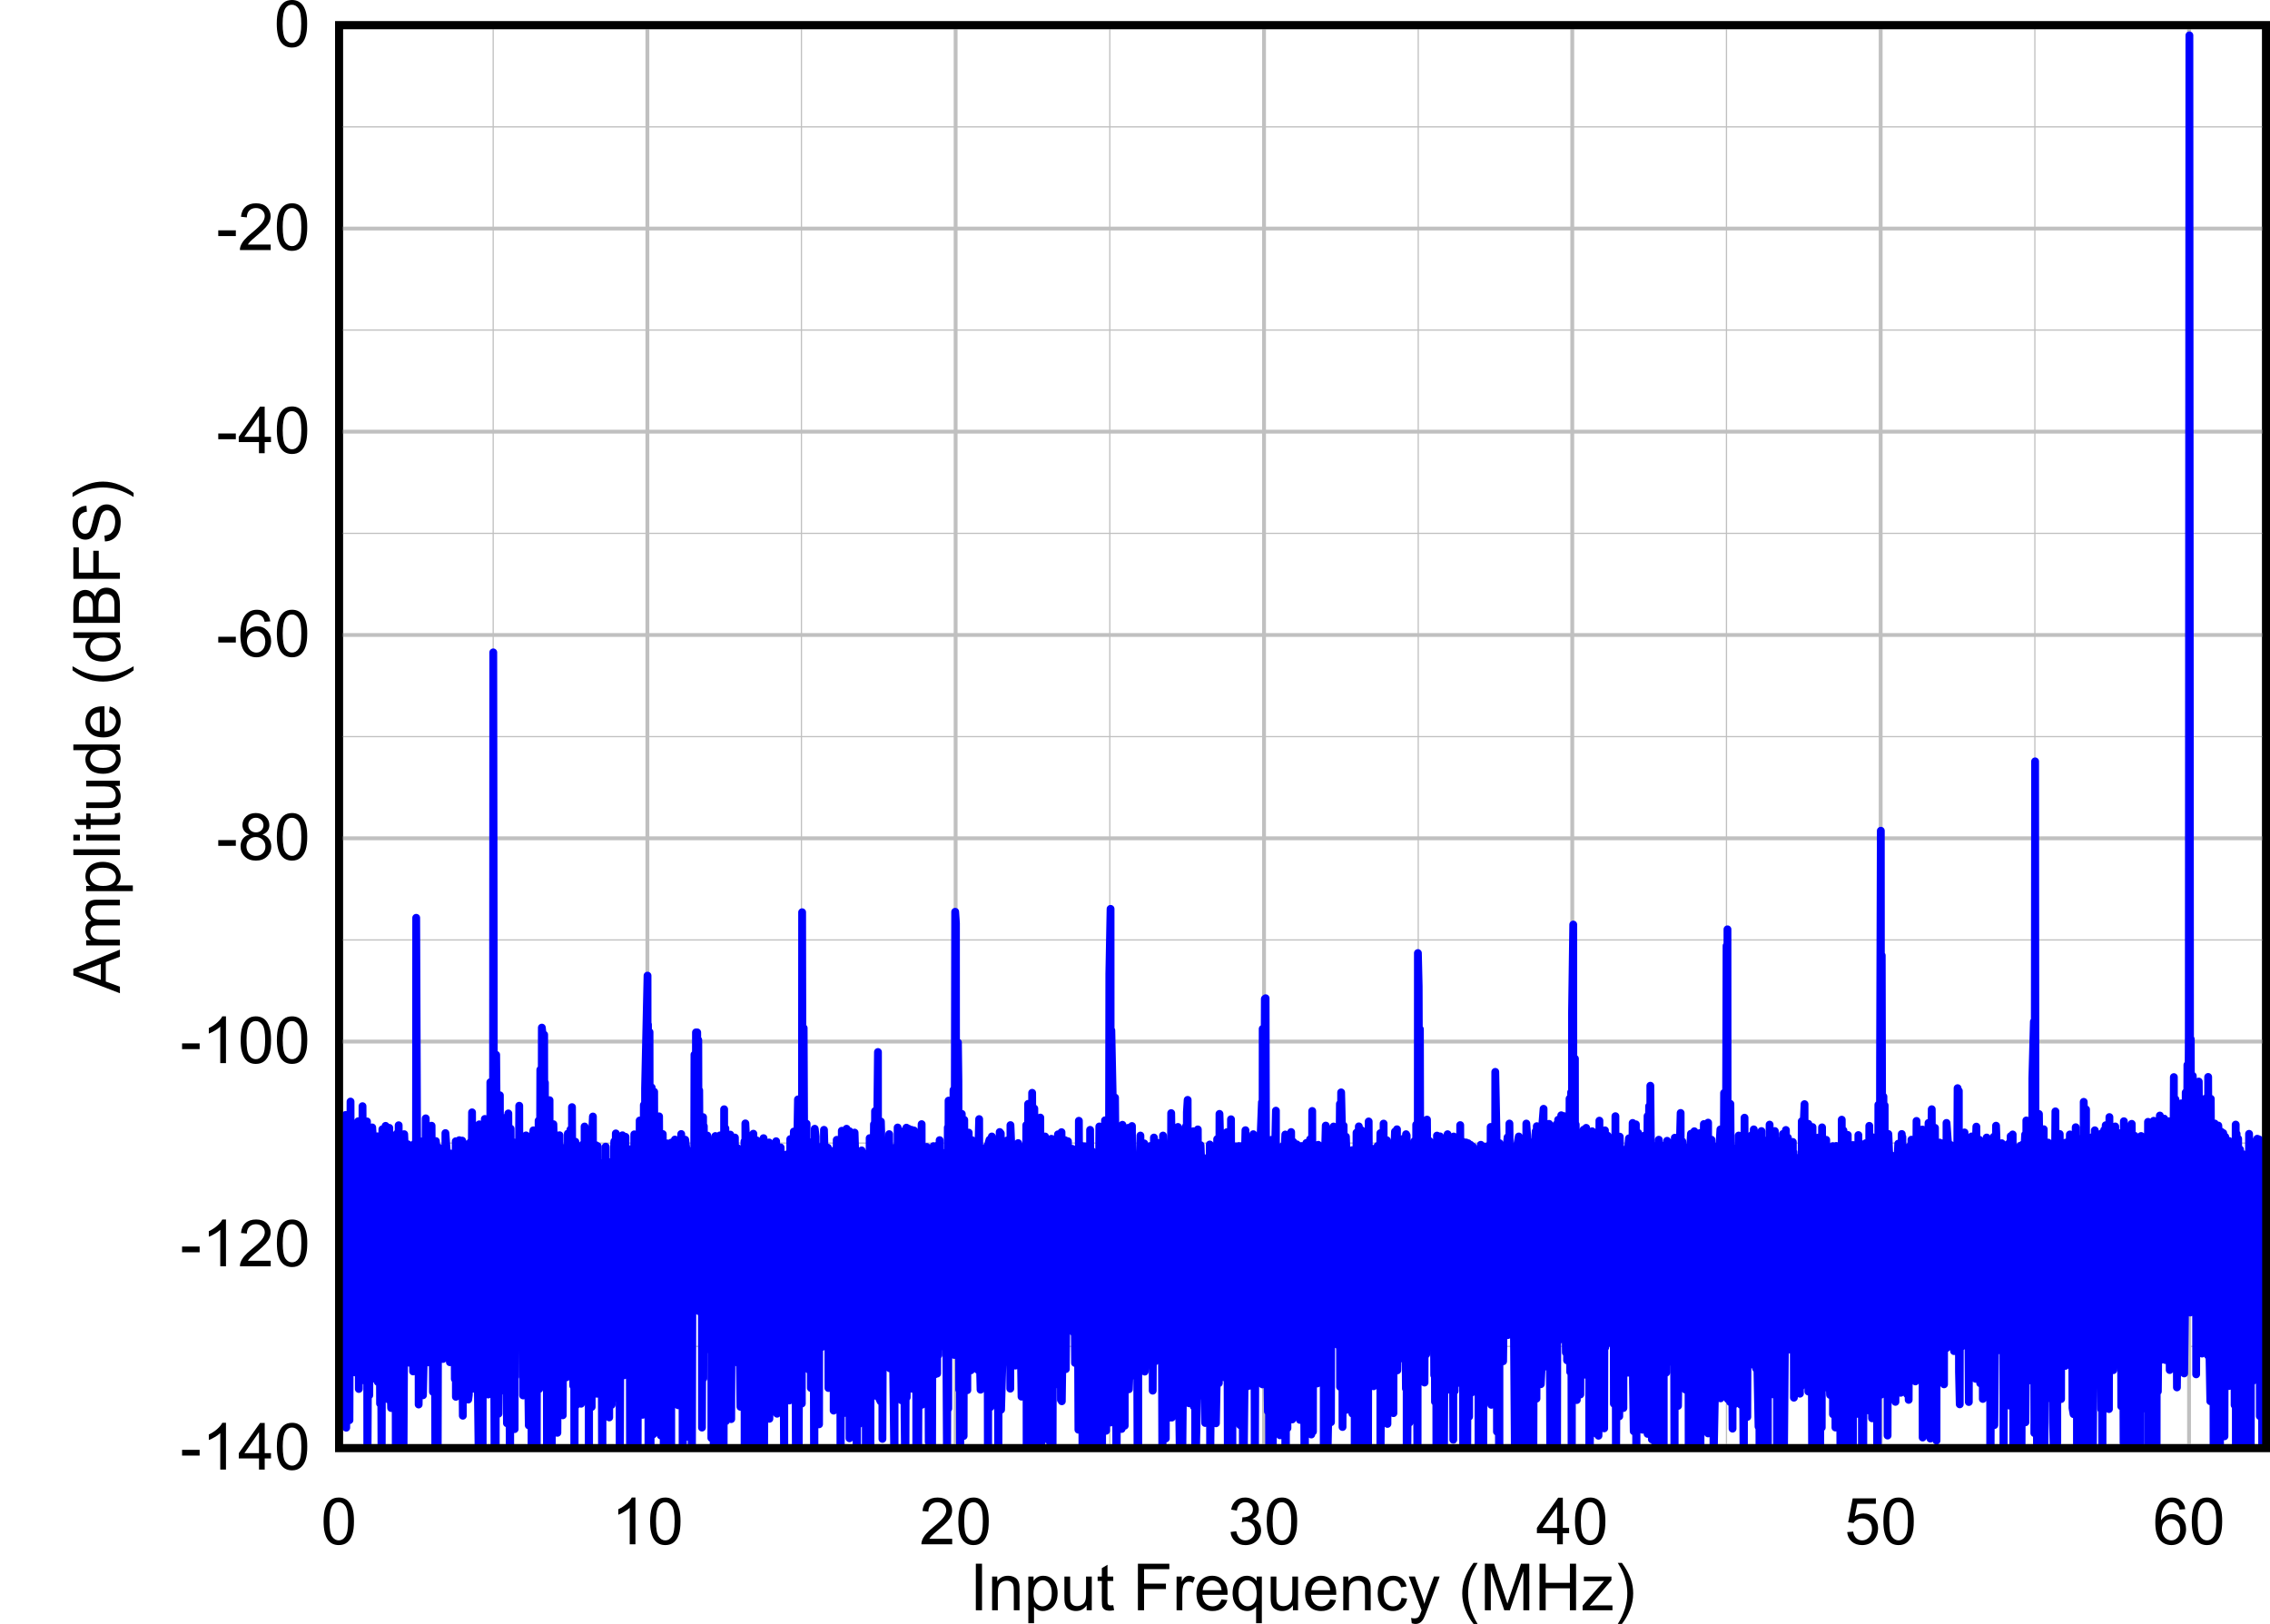 <?xml version="1.0" encoding="UTF-8" standalone="no"?>
<svg
   xmlns:dc="http://purl.org/dc/elements/1.1/"
   xmlns:cc="http://creativecommons.org/ns#"
   xmlns:rdf="http://www.w3.org/1999/02/22-rdf-syntax-ns#"
   xmlns:svg="http://www.w3.org/2000/svg"
   xmlns="http://www.w3.org/2000/svg"
   xmlns:sodipodi="http://sodipodi.sourceforge.net/DTD/sodipodi-0.dtd"
   xmlns:inkscape="http://www.inkscape.org/namespaces/inkscape"
   sodipodi:docname="D008_ADC3664_FFT_190MHz.emf"
   id="svg163"
   height="105.678mm"
   width="147.681mm"
   version="1.0">
  <sodipodi:namedview
     id="namedview165"
     inkscape:window-height="480"
     inkscape:window-width="640"
     inkscape:pageshadow="2"
     inkscape:pageopacity="0"
     guidetolerance="10"
     gridtolerance="10"
     objecttolerance="10"
     borderopacity="1"
     bordercolor="#666666"
     pagecolor="#ffffff" />
  <defs
     id="defs3">
    <pattern
       y="0"
       x="0"
       height="6"
       width="6"
       patternUnits="userSpaceOnUse"
       id="EMFhbasepattern" />
  </defs>
  <g
     style="font-style:normal;font-variant:normal;font-weight:400;font-size:16px;line-height:125%;font-family:Arial;text-align:start;letter-spacing:0px;word-spacing:0px;text-anchor:start;fill:#000000;fill-opacity:1;stroke:none"
     id="text9"
     transform="translate(320.259,401.644)"
     aria-label="Input Frequency (MHz)">
    <path
       inkscape:connector-curvature="0"
       id="path169"
       style="font-style:normal;font-variant:normal;font-weight:400;font-size:16px;font-family:Arial;fill:#000000"
       d="M -80.312,-5.6 V -17.053 h 1.516 v 11.453 z" />
    <path
       inkscape:connector-curvature="0"
       id="path171"
       style="font-style:normal;font-variant:normal;font-weight:400;font-size:16px;font-family:Arial;fill:#000000"
       d="m -76.312,-5.6 v -8.297 h 1.266 v 1.18 q 0.914,-1.367 2.641,-1.367 0.75,0 1.375,0.273 0.633,0.266 0.945,0.703 0.312,0.438 0.438,1.039 0.078,0.391 0.078,1.367 v 5.102 h -1.406 v -5.047 q 0,-0.859 -0.164,-1.281 -0.164,-0.43 -0.586,-0.68 -0.414,-0.258 -0.977,-0.258 -0.898,0 -1.555,0.57 -0.648,0.57 -0.648,2.164 v 4.531 z" />
    <path
       inkscape:connector-curvature="0"
       id="path173"
       style="font-style:normal;font-variant:normal;font-weight:400;font-size:16px;font-family:Arial;fill:#000000"
       d="M -67.406,-2.42 V -13.897 h 1.281 v 1.078 q 0.453,-0.633 1.023,-0.945 0.57,-0.32 1.383,-0.32 1.062,0 1.875,0.547 0.812,0.547 1.227,1.547 0.414,0.992 0.414,2.18 0,1.273 -0.461,2.297 -0.453,1.016 -1.328,1.562 -0.867,0.539 -1.828,0.539 -0.703,0 -1.266,-0.297 -0.555,-0.297 -0.914,-0.75 v 4.039 z m 1.273,-7.281 q 0,1.602 0.648,2.367 0.648,0.766 1.57,0.766 0.938,0 1.602,-0.789 0.672,-0.797 0.672,-2.461 0,-1.586 -0.656,-2.375 -0.648,-0.789 -1.555,-0.789 -0.898,0 -1.594,0.844 -0.688,0.836 -0.688,2.437 z" />
    <path
       inkscape:connector-curvature="0"
       id="path175"
       style="font-style:normal;font-variant:normal;font-weight:400;font-size:16px;font-family:Arial;fill:#000000"
       d="m -53.062,-5.6 v -1.219 q -0.969,1.406 -2.633,1.406 -0.734,0 -1.375,-0.281 -0.633,-0.281 -0.945,-0.703 -0.305,-0.43 -0.43,-1.047 -0.086,-0.414 -0.086,-1.312 v -5.141 h 1.406 v 4.602 q 0,1.102 0.086,1.484 0.133,0.555 0.562,0.875 0.43,0.312 1.062,0.312 0.633,0 1.188,-0.32 0.555,-0.328 0.781,-0.883 0.234,-0.562 0.234,-1.625 v -4.445 h 1.406 v 8.297 z" />
    <path
       inkscape:connector-curvature="0"
       id="path177"
       style="font-style:normal;font-variant:normal;font-weight:400;font-size:16px;font-family:Arial;fill:#000000"
       d="m -46.523,-6.858 0.203,1.242 q -0.594,0.125 -1.062,0.125 -0.766,0 -1.188,-0.242 -0.422,-0.242 -0.594,-0.633 -0.172,-0.398 -0.172,-1.664 v -4.773 h -1.031 v -1.094 h 1.031 v -2.055 l 1.398,-0.844 v 2.898 h 1.414 v 1.094 H -47.938 v 4.852 q 0,0.602 0.07,0.773 0.078,0.172 0.242,0.273 0.172,0.102 0.484,0.102 0.234,0 0.617,-0.055 z" />
    <path
       inkscape:connector-curvature="0"
       id="path179"
       style="font-style:normal;font-variant:normal;font-weight:400;font-size:16px;font-family:Arial;fill:#000000"
       d="M -40.461,-5.6 V -17.053 h 7.727 v 1.352 h -6.211 v 3.547 h 5.375 v 1.352 h -5.375 v 5.203 z" />
    <path
       inkscape:connector-curvature="0"
       id="path181"
       style="font-style:normal;font-variant:normal;font-weight:400;font-size:16px;font-family:Arial;fill:#000000"
       d="m -30.953,-5.6 v -8.297 h 1.266 v 1.258 q 0.484,-0.883 0.891,-1.164 0.414,-0.281 0.906,-0.281 0.711,0 1.445,0.453 l -0.484,1.305 q -0.516,-0.305 -1.031,-0.305 -0.461,0 -0.828,0.281 -0.367,0.273 -0.523,0.766 -0.234,0.75 -0.234,1.641 v 4.344 z" />
    <path
       inkscape:connector-curvature="0"
       id="path183"
       style="font-style:normal;font-variant:normal;font-weight:400;font-size:16px;font-family:Arial;fill:#000000"
       d="m -19.914,-8.272 1.453,0.18 q -0.344,1.273 -1.273,1.977 -0.93,0.703 -2.375,0.703 -1.82,0 -2.891,-1.117 -1.062,-1.125 -1.062,-3.148 0,-2.094 1.078,-3.25 1.078,-1.156 2.797,-1.156 1.664,0 2.719,1.133 1.055,1.133 1.055,3.187 0,0.125 -0.008,0.375 h -6.188 q 0.078,1.367 0.773,2.094 0.695,0.727 1.734,0.727 0.773,0 1.32,-0.406 0.547,-0.406 0.867,-1.297 z m -4.617,-2.273 h 4.633 q -0.094,-1.047 -0.531,-1.57 -0.672,-0.812 -1.742,-0.812 -0.969,0 -1.633,0.648 -0.656,0.648 -0.727,1.734 z" />
    <path
       inkscape:connector-curvature="0"
       id="path185"
       style="font-style:normal;font-variant:normal;font-weight:400;font-size:16px;font-family:Arial;fill:#000000"
       d="m -11.398,-2.42 v -4.062 q -0.328,0.461 -0.922,0.766 -0.586,0.305 -1.25,0.305 -1.477,0 -2.547,-1.18 -1.062,-1.18 -1.062,-3.234 0,-1.25 0.43,-2.242 0.438,-0.992 1.258,-1.5 0.828,-0.516 1.812,-0.516 1.539,0 2.422,1.297 v -1.109 h 1.266 v 11.477 z m -4.336,-7.352 q 0,1.602 0.672,2.406 0.672,0.797 1.609,0.797 0.898,0 1.547,-0.758 0.648,-0.766 0.648,-2.32 0,-1.656 -0.688,-2.492 Q -12.625,-12.975 -13.547,-12.975 q -0.914,0 -1.555,0.781 -0.633,0.773 -0.633,2.422 z" />
    <path
       inkscape:connector-curvature="0"
       id="path187"
       style="font-style:normal;font-variant:normal;font-weight:400;font-size:16px;font-family:Arial;fill:#000000"
       d="m -2.344,-5.6 v -1.219 q -0.969,1.406 -2.633,1.406 -0.734,0 -1.375,-0.281 -0.633,-0.281 -0.945,-0.703 -0.305,-0.43 -0.43,-1.047 -0.086,-0.414 -0.086,-1.312 v -5.141 h 1.406 v 4.602 q 0,1.102 0.086,1.484 0.133,0.555 0.562,0.875 0.43,0.312 1.062,0.312 0.633,0 1.188,-0.32 0.555,-0.328 0.781,-0.883 0.234,-0.562 0.234,-1.625 v -4.445 h 1.406 v 8.297 z" />
    <path
       inkscape:connector-curvature="0"
       id="path189"
       style="font-style:normal;font-variant:normal;font-weight:400;font-size:16px;font-family:Arial;fill:#000000"
       d="m 6.805,-8.272 1.453,0.18 q -0.344,1.273 -1.273,1.977 -0.93,0.703 -2.375,0.703 -1.82,0 -2.891,-1.117 -1.062,-1.125 -1.062,-3.148 0,-2.094 1.078,-3.25 1.078,-1.156 2.797,-1.156 1.664,0 2.719,1.133 1.055,1.133 1.055,3.187 0,0.125 -0.008,0.375 h -6.188 q 0.078,1.367 0.773,2.094 0.695,0.727 1.734,0.727 0.773,0 1.32,-0.406 0.547,-0.406 0.867,-1.297 z M 2.188,-10.545 h 4.633 q -0.094,-1.047 -0.531,-1.57 -0.672,-0.812 -1.742,-0.812 -0.969,0 -1.633,0.648 -0.656,0.648 -0.727,1.734 z" />
    <path
       inkscape:connector-curvature="0"
       id="path191"
       style="font-style:normal;font-variant:normal;font-weight:400;font-size:16px;font-family:Arial;fill:#000000"
       d="m 10.031,-5.6 v -8.297 h 1.266 v 1.18 q 0.914,-1.367 2.641,-1.367 0.75,0 1.375,0.273 0.633,0.266 0.945,0.703 0.312,0.438 0.438,1.039 0.078,0.391 0.078,1.367 v 5.102 h -1.406 v -5.047 q 0,-0.859 -0.164,-1.281 -0.164,-0.43 -0.586,-0.68 -0.414,-0.258 -0.977,-0.258 -0.898,0 -1.555,0.57 Q 11.438,-11.725 11.438,-10.131 v 4.531 z" />
    <path
       inkscape:connector-curvature="0"
       id="path193"
       style="font-style:normal;font-variant:normal;font-weight:400;font-size:16px;font-family:Arial;fill:#000000"
       d="m 24.352,-8.639 1.383,0.18 q -0.227,1.43 -1.164,2.242 -0.93,0.805 -2.289,0.805 -1.703,0 -2.742,-1.109 -1.031,-1.117 -1.031,-3.195 0,-1.344 0.445,-2.352 0.445,-1.008 1.352,-1.508 0.914,-0.508 1.984,-0.508 1.352,0 2.211,0.688 0.859,0.68 1.102,1.938 l -1.367,0.211 q -0.195,-0.836 -0.695,-1.258 -0.492,-0.422 -1.195,-0.422 -1.062,0 -1.727,0.766 -0.664,0.758 -0.664,2.406 0,1.672 0.641,2.43 0.641,0.758 1.672,0.758 0.828,0 1.383,-0.508 0.555,-0.508 0.703,-1.562 z" />
    <path
       inkscape:connector-curvature="0"
       id="path195"
       style="font-style:normal;font-variant:normal;font-weight:400;font-size:16px;font-family:Arial;fill:#000000"
       d="m 26.875,-2.405 -0.156,-1.32 q 0.461,0.125 0.805,0.125 0.469,0 0.75,-0.156 0.281,-0.156 0.461,-0.438 0.133,-0.211 0.43,-1.047 0.039,-0.117 0.125,-0.344 l -3.148,-8.313 h 1.516 l 1.727,4.805 q 0.336,0.914 0.602,1.922 0.242,-0.969 0.578,-1.891 l 1.773,-4.836 h 1.406 l -3.156,8.438 q -0.508,1.367 -0.789,1.883 -0.375,0.695 -0.859,1.016 -0.484,0.328 -1.156,0.328 -0.406,0 -0.906,-0.172 z" />
    <path
       inkscape:connector-curvature="0"
       id="path197"
       style="font-style:normal;font-variant:normal;font-weight:400;font-size:16px;font-family:Arial;fill:#000000"
       d="m 42.062,-2.233 q -1.164,-1.469 -1.969,-3.438 -0.805,-1.969 -0.805,-4.078 0,-1.859 0.602,-3.562 0.703,-1.977 2.172,-3.938 h 1.008 q -0.945,1.625 -1.25,2.32 -0.477,1.078 -0.75,2.25 -0.336,1.461 -0.336,2.938 0,3.758 2.336,7.508 z" />
    <path
       inkscape:connector-curvature="0"
       id="path199"
       style="font-style:normal;font-variant:normal;font-weight:400;font-size:16px;font-family:Arial;fill:#000000"
       d="M 44.852,-5.6 V -17.053 h 2.281 l 2.711,8.109 q 0.375,1.133 0.547,1.695 0.195,-0.625 0.609,-1.836 l 2.742,-7.969 h 2.039 v 11.453 h -1.461 v -9.586 l -3.328,9.586 H 49.625 L 46.312,-15.35 v 9.75 z" />
    <path
       inkscape:connector-curvature="0"
       id="path201"
       style="font-style:normal;font-variant:normal;font-weight:400;font-size:16px;font-family:Arial;fill:#000000"
       d="M 58.289,-5.6 V -17.053 h 1.516 V -12.35 h 5.953 v -4.703 h 1.516 v 11.453 h -1.516 v -5.398 h -5.953 v 5.398 z" />
    <path
       inkscape:connector-curvature="0"
       id="path203"
       style="font-style:normal;font-variant:normal;font-weight:400;font-size:16px;font-family:Arial;fill:#000000"
       d="m 68.883,-5.6 v -1.141 l 5.281,-6.063 q -0.898,0.047 -1.586,0.047 h -3.383 v -1.141 h 6.781 v 0.93 l -4.492,5.266 -0.867,0.961 q 0.945,-0.07 1.773,-0.07 h 3.836 v 1.211 z" />
    <path
       inkscape:connector-curvature="0"
       id="path205"
       style="font-style:normal;font-variant:normal;font-weight:400;font-size:16px;font-family:Arial;fill:#000000"
       d="m 78.547,-2.233 h -1.008 q 2.336,-3.75 2.336,-7.508 0,-1.469 -0.336,-2.914 -0.266,-1.172 -0.742,-2.25 -0.305,-0.703 -1.258,-2.344 h 1.008 q 1.469,1.961 2.172,3.938 0.602,1.703 0.602,3.562 0,2.109 -0.812,4.078 -0.805,1.969 -1.961,3.438 z" />
  </g>
  <g
     style="font-style:normal;font-variant:normal;font-weight:400;font-size:16px;line-height:125%;font-family:Arial;text-align:start;letter-spacing:0px;word-spacing:0px;text-anchor:start;fill:#000000;fill-opacity:1;stroke:none"
     id="text15"
     transform="rotate(-90,136.874,107.389)"
     aria-label="Amplitude (dBFS)">
    <path
       inkscape:connector-curvature="0"
       id="path208"
       style="font-style:normal;font-variant:normal;font-weight:400;font-size:16px;font-family:Arial;fill:#000000"
       d="M -0.023,0 4.375,-11.453 H 6.008 L 10.695,0 H 8.969 L 7.633,-3.469 H 2.844 L 1.586,0 Z M 3.281,-4.703 H 7.164 L 5.969,-7.875 Q 5.422,-9.32 5.156,-10.25 4.938,-9.148 4.539,-8.062 Z" />
    <path
       inkscape:connector-curvature="0"
       id="path210"
       style="font-style:normal;font-variant:normal;font-weight:400;font-size:16px;font-family:Arial;fill:#000000"
       d="M 11.742,0 V -8.297 H 13 v 1.164 q 0.391,-0.609 1.039,-0.977 0.648,-0.375 1.477,-0.375 0.922,0 1.508,0.383 0.594,0.383 0.836,1.07 0.984,-1.453 2.562,-1.453 1.234,0 1.898,0.688 0.664,0.68 0.664,2.102 V 0 h -1.398 v -5.227 q 0,-0.844 -0.141,-1.211 -0.133,-0.375 -0.492,-0.602 -0.359,-0.227 -0.844,-0.227 -0.875,0 -1.453,0.586 -0.578,0.578 -0.578,1.859 V 0 h -1.406 v -5.391 q 0,-0.938 -0.344,-1.406 -0.344,-0.469 -1.125,-0.469 -0.594,0 -1.102,0.312 -0.5,0.312 -0.727,0.914 -0.227,0.602 -0.227,1.734 V 0 Z" />
    <path
       inkscape:connector-curvature="0"
       id="path212"
       style="font-style:normal;font-variant:normal;font-weight:400;font-size:16px;font-family:Arial;fill:#000000"
       d="M 25.086,3.18 V -8.297 h 1.281 v 1.078 q 0.453,-0.633 1.023,-0.945 0.57,-0.32 1.383,-0.32 1.062,0 1.875,0.547 0.812,0.547 1.227,1.547 0.414,0.992 0.414,2.18 0,1.273 -0.461,2.297 Q 31.375,-0.898 30.5,-0.352 29.633,0.188 28.672,0.188 q -0.703,0 -1.266,-0.297 -0.555,-0.297 -0.914,-0.75 v 4.039 z m 1.273,-7.281 q 0,1.602 0.648,2.367 0.648,0.766 1.57,0.766 0.938,0 1.602,-0.789 0.672,-0.797 0.672,-2.461 0,-1.586 -0.656,-2.375 -0.648,-0.789 -1.555,-0.789 -0.898,0 -1.594,0.844 -0.688,0.836 -0.688,2.438 z" />
    <path
       inkscape:connector-curvature="0"
       id="path214"
       style="font-style:normal;font-variant:normal;font-weight:400;font-size:16px;font-family:Arial;fill:#000000"
       d="m 33.961,0 v -11.453 h 1.406 V 0 Z" />
    <path
       inkscape:connector-curvature="0"
       id="path216"
       style="font-style:normal;font-variant:normal;font-weight:400;font-size:16px;font-family:Arial;fill:#000000"
       d="m 37.562,-9.836 v -1.617 h 1.406 v 1.617 z M 37.562,0 v -8.297 h 1.406 V 0 Z" />
    <path
       inkscape:connector-curvature="0"
       id="path218"
       style="font-style:normal;font-variant:normal;font-weight:400;font-size:16px;font-family:Arial;fill:#000000"
       d="m 44.188,-1.258 0.203,1.242 q -0.594,0.125 -1.062,0.125 -0.766,0 -1.188,-0.242 Q 41.719,-0.375 41.547,-0.766 41.375,-1.164 41.375,-2.43 V -7.203 h -1.031 v -1.094 H 41.375 v -2.055 l 1.398,-0.844 v 2.898 H 44.188 v 1.094 h -1.414 v 4.852 q 0,0.602 0.07,0.773 0.078,0.172 0.242,0.273 0.172,0.102 0.484,0.102 0.234,0 0.617,-0.055 z" />
    <path
       inkscape:connector-curvature="0"
       id="path220"
       style="font-style:normal;font-variant:normal;font-weight:400;font-size:16px;font-family:Arial;fill:#000000"
       d="m 50.992,0 v -1.219 q -0.969,1.406 -2.633,1.406 -0.734,0 -1.375,-0.281 -0.633,-0.281 -0.945,-0.703 -0.305,-0.43 -0.43,-1.047 -0.086,-0.414 -0.086,-1.312 v -5.141 h 1.406 v 4.602 q 0,1.102 0.086,1.484 0.133,0.555 0.562,0.875 0.43,0.312 1.062,0.312 0.633,0 1.188,-0.32 0.555,-0.328 0.781,-0.883 0.234,-0.562 0.234,-1.625 V -8.297 H 52.25 V 0 Z" />
    <path
       inkscape:connector-curvature="0"
       id="path222"
       style="font-style:normal;font-variant:normal;font-weight:400;font-size:16px;font-family:Arial;fill:#000000"
       d="M 59.844,0 V -1.047 Q 59.055,0.188 57.523,0.188 q -0.992,0 -1.828,-0.547 -0.828,-0.547 -1.289,-1.523 -0.453,-0.984 -0.453,-2.258 0,-1.242 0.414,-2.25 0.414,-1.016 1.242,-1.555 0.828,-0.539 1.852,-0.539 0.75,0 1.336,0.32 0.586,0.312 0.953,0.82 v -4.109 h 1.398 V 0 Z m -4.445,-4.141 q 0,1.594 0.672,2.383 0.672,0.789 1.586,0.789 0.922,0 1.562,-0.75 0.648,-0.758 0.648,-2.305 0,-1.703 -0.656,-2.5 -0.656,-0.797 -1.617,-0.797 -0.938,0 -1.57,0.766 -0.625,0.766 -0.625,2.414 z" />
    <path
       inkscape:connector-curvature="0"
       id="path224"
       style="font-style:normal;font-variant:normal;font-weight:400;font-size:16px;font-family:Arial;fill:#000000"
       d="M 69.047,-2.672 70.5,-2.492 q -0.344,1.273 -1.273,1.977 -0.93,0.703 -2.375,0.703 -1.82,0 -2.891,-1.117 -1.062,-1.125 -1.062,-3.148 0,-2.094 1.078,-3.25 1.078,-1.156 2.797,-1.156 1.664,0 2.719,1.133 1.055,1.133 1.055,3.188 0,0.125 -0.008,0.375 h -6.188 q 0.078,1.367 0.773,2.094 0.695,0.727 1.734,0.727 0.773,0 1.32,-0.406 0.547,-0.406 0.867,-1.297 z M 64.43,-4.945 H 69.062 q -0.094,-1.047 -0.531,-1.57 -0.672,-0.812 -1.742,-0.812 -0.969,0 -1.633,0.648 Q 64.5,-6.031 64.43,-4.945 Z" />
    <path
       inkscape:connector-curvature="0"
       id="path226"
       style="font-style:normal;font-variant:normal;font-weight:400;font-size:16px;font-family:Arial;fill:#000000"
       d="m 79.398,3.367 q -1.164,-1.469 -1.969,-3.438 -0.805,-1.969 -0.805,-4.078 0,-1.859 0.602,-3.562 0.703,-1.977 2.172,-3.937 h 1.008 q -0.945,1.625 -1.25,2.32 -0.477,1.078 -0.75,2.25 -0.336,1.461 -0.336,2.938 0,3.758 2.336,7.508 z" />
    <path
       inkscape:connector-curvature="0"
       id="path228"
       style="font-style:normal;font-variant:normal;font-weight:400;font-size:16px;font-family:Arial;fill:#000000"
       d="M 87.438,0 V -1.047 Q 86.648,0.188 85.117,0.188 84.125,0.188 83.289,-0.359 82.461,-0.906 82,-1.883 q -0.453,-0.984 -0.453,-2.258 0,-1.242 0.414,-2.25 0.414,-1.016 1.242,-1.555 0.828,-0.539 1.852,-0.539 0.75,0 1.336,0.32 0.586,0.312 0.953,0.82 v -4.109 h 1.398 V 0 Z m -4.445,-4.141 q 0,1.594 0.672,2.383 0.672,0.789 1.586,0.789 0.922,0 1.562,-0.75 0.648,-0.758 0.648,-2.305 0,-1.703 -0.656,-2.5 -0.656,-0.797 -1.617,-0.797 -0.938,0 -1.57,0.766 -0.625,0.766 -0.625,2.414 z" />
    <path
       inkscape:connector-curvature="0"
       id="path230"
       style="font-style:normal;font-variant:normal;font-weight:400;font-size:16px;font-family:Arial;fill:#000000"
       d="M 91.078,0 V -11.453 H 95.375 q 1.312,0 2.102,0.352 0.797,0.344 1.242,1.07 0.453,0.719 0.453,1.508 0,0.734 -0.398,1.383 -0.398,0.648 -1.203,1.047 1.039,0.305 1.594,1.039 0.562,0.734 0.562,1.734 0,0.805 -0.344,1.5 -0.336,0.688 -0.836,1.062 -0.5,0.375 -1.258,0.57 Q 96.539,0 95.445,0 Z m 1.516,-6.641 h 2.477 q 1.008,0 1.445,-0.133 0.578,-0.172 0.867,-0.57 0.297,-0.398 0.297,-1 0,-0.57 -0.273,-1 -0.273,-0.438 -0.781,-0.594 -0.508,-0.164 -1.742,-0.164 H 92.594 Z m 0,5.289 h 2.852 q 0.734,0 1.031,-0.055 Q 97,-1.5 97.352,-1.719 q 0.352,-0.219 0.578,-0.633 0.227,-0.422 0.227,-0.969 0,-0.641 -0.328,-1.109 Q 97.5,-4.906 96.914,-5.094 96.336,-5.289 95.242,-5.289 H 92.594 Z" />
    <path
       inkscape:connector-curvature="0"
       id="path232"
       style="font-style:normal;font-variant:normal;font-weight:400;font-size:16px;font-family:Arial;fill:#000000"
       d="m 101.906,0 v -11.453 h 7.727 v 1.352 h -6.211 v 3.547 h 5.375 v 1.352 h -5.375 V 0 Z" />
    <path
       inkscape:connector-curvature="0"
       id="path234"
       style="font-style:normal;font-variant:normal;font-weight:400;font-size:16px;font-family:Arial;fill:#000000"
       d="m 111.094,-3.68 1.43,-0.125 q 0.102,0.859 0.469,1.414 0.375,0.547 1.156,0.891 0.781,0.336 1.758,0.336 0.867,0 1.531,-0.258 0.664,-0.258 0.984,-0.703 0.328,-0.453 0.328,-0.984 0,-0.539 -0.312,-0.938 -0.312,-0.406 -1.031,-0.68 Q 116.945,-4.906 115.367,-5.281 113.789,-5.664 113.156,-6 q -0.82,-0.43 -1.227,-1.062 -0.398,-0.641 -0.398,-1.43 0,-0.867 0.492,-1.617 0.492,-0.758 1.438,-1.148 0.945,-0.391 2.102,-0.391 1.273,0 2.242,0.414 0.977,0.406 1.5,1.203 0.523,0.797 0.562,1.805 l -1.453,0.109 q -0.117,-1.086 -0.797,-1.641 -0.672,-0.555 -1.992,-0.555 -1.375,0 -2.008,0.508 -0.625,0.5 -0.625,1.211 0,0.617 0.445,1.016 0.438,0.398 2.281,0.82 1.852,0.414 2.539,0.727 1,0.461 1.477,1.172 0.477,0.703 0.477,1.625 0,0.914 -0.523,1.727 -0.523,0.805 -1.508,1.258 -0.977,0.445 -2.203,0.445 -1.555,0 -2.609,-0.453 -1.047,-0.453 -1.648,-1.359 -0.594,-0.914 -0.625,-2.062 z" />
    <path
       inkscape:connector-curvature="0"
       id="path236"
       style="font-style:normal;font-variant:normal;font-weight:400;font-size:16px;font-family:Arial;fill:#000000"
       d="m 123.039,3.367 h -1.008 q 2.336,-3.75 2.336,-7.508 0,-1.469 -0.336,-2.914 -0.266,-1.172 -0.742,-2.25 -0.305,-0.703 -1.258,-2.344 h 1.008 q 1.469,1.961 2.172,3.937 0.602,1.703 0.602,3.562 0,2.109 -0.812,4.078 -0.805,1.969 -1.961,3.438 z" />
  </g>
  <path
     inkscape:connector-curvature="0"
     id="path17"
     d="m 0,181.175 m 29.486,63.088 M 83.353,6.207 V 356.143 H 557.202 V 6.207 Z"
     style="fill:none;stroke:#000000;stroke-width:1.928px;stroke-linecap:round;stroke-linejoin:miter;stroke-miterlimit:4;stroke-dasharray:none;stroke-opacity:1" />
  <g
     style="font-style:normal;font-variant:normal;font-weight:400;font-size:16px;line-height:125%;font-family:Arial;text-align:start;letter-spacing:0px;word-spacing:0px;text-anchor:start;fill:#000000;fill-opacity:1;stroke:none"
     id="text23"
     transform="translate(83.353,365.334)"
     aria-label="0">
    <path
       inkscape:connector-curvature="0"
       id="path239"
       style="font-style:normal;font-variant:normal;font-weight:400;font-size:16px;font-family:Arial;fill:#000000"
       d="m -3.785,8.836 q 0,-2.031 0.414,-3.266 0.422,-1.242 1.242,-1.914 0.828,-0.672 2.078,-0.672 0.922,0 1.617,0.375 0.695,0.367 1.148,1.07 0.453,0.695 0.711,1.703 0.258,1 0.258,2.703 0,2.016 -0.414,3.258 -0.414,1.234 -1.242,1.914 -0.82,0.672 -2.078,0.672 -1.656,0 -2.602,-1.188 Q -3.785,12.062 -3.785,8.836 Z m 1.445,0 q 0,2.82 0.656,3.758 0.664,0.93 1.633,0.93 0.969,0 1.625,-0.938 0.664,-0.938 0.664,-3.75 0,-2.828 -0.664,-3.758 -0.656,-0.93 -1.641,-0.93 -0.969,0 -1.547,0.82 -0.727,1.047 -0.727,3.867 z" />
  </g>
  <path
     inkscape:connector-curvature="0"
     id="path25"
     d="M 121.269,6.207 V 356.181"
     style="fill:none;stroke:#c0c0c0;stroke-width:0.302px;stroke-linecap:butt;stroke-linejoin:round;stroke-miterlimit:4;stroke-dasharray:none;stroke-opacity:1" />
  <path
     inkscape:connector-curvature="0"
     id="path27"
     d="M 159.184,6.207 V 356.181"
     style="fill:none;stroke:#c0c0c0;stroke-width:0.945px;stroke-linecap:butt;stroke-linejoin:round;stroke-miterlimit:4;stroke-dasharray:none;stroke-opacity:1" />
  <g
     style="font-style:normal;font-variant:normal;font-weight:400;font-size:16px;line-height:125%;font-family:Arial;text-align:start;letter-spacing:0px;word-spacing:0px;text-anchor:start;fill:#000000;fill-opacity:1;stroke:none"
     id="text33"
     transform="translate(159.184,365.334)"
     aria-label="10">
    <path
       inkscape:connector-curvature="0"
       id="path242"
       style="font-style:normal;font-variant:normal;font-weight:400;font-size:16px;font-family:Arial;fill:#000000"
       d="m -2.938,14.484 h -1.406 V 5.523 q -0.508,0.484 -1.336,0.969 Q -6.5,6.977 -7.156,7.219 V 5.859 q 1.18,-0.555 2.062,-1.344 0.883,-0.789 1.25,-1.531 h 0.906 z" />
    <path
       inkscape:connector-curvature="0"
       id="path244"
       style="font-style:normal;font-variant:normal;font-weight:400;font-size:16px;font-family:Arial;fill:#000000"
       d="m 0.672,8.836 q 0,-2.031 0.414,-3.266 Q 1.508,4.328 2.328,3.656 3.156,2.984 4.406,2.984 q 0.922,0 1.617,0.375 Q 6.719,3.727 7.172,4.43 7.625,5.125 7.883,6.133 q 0.258,1 0.258,2.703 0,2.016 -0.414,3.258 -0.414,1.234 -1.242,1.914 -0.82,0.672 -2.078,0.672 -1.656,0 -2.602,-1.188 Q 0.672,12.062 0.672,8.836 Z m 1.445,0 q 0,2.82 0.656,3.758 0.664,0.93 1.633,0.93 0.969,0 1.625,-0.938 0.664,-0.938 0.664,-3.75 0,-2.828 -0.664,-3.758 -0.656,-0.93 -1.641,-0.93 -0.969,0 -1.547,0.82 -0.727,1.047 -0.727,3.867 z" />
  </g>
  <path
     inkscape:connector-curvature="0"
     id="path35"
     d="M 197.062,6.207 V 356.181"
     style="fill:none;stroke:#c0c0c0;stroke-width:0.302px;stroke-linecap:butt;stroke-linejoin:round;stroke-miterlimit:4;stroke-dasharray:none;stroke-opacity:1" />
  <path
     inkscape:connector-curvature="0"
     id="path37"
     d="M 234.977,6.207 V 356.181"
     style="fill:none;stroke:#c0c0c0;stroke-width:0.945px;stroke-linecap:butt;stroke-linejoin:round;stroke-miterlimit:4;stroke-dasharray:none;stroke-opacity:1" />
  <g
     style="font-style:normal;font-variant:normal;font-weight:400;font-size:16px;line-height:125%;font-family:Arial;text-align:start;letter-spacing:0px;word-spacing:0px;text-anchor:start;fill:#000000;fill-opacity:1;stroke:none"
     id="text43"
     transform="translate(234.977,365.334)"
     aria-label="20">
    <path
       inkscape:connector-curvature="0"
       id="path247"
       style="font-style:normal;font-variant:normal;font-weight:400;font-size:16px;font-family:Arial;fill:#000000"
       d="m -0.844,13.133 v 1.352 H -8.414 q -0.016,-0.508 0.164,-0.977 0.289,-0.773 0.922,-1.523 0.641,-0.75 1.844,-1.734 1.867,-1.531 2.523,-2.422 0.656,-0.898 0.656,-1.695 0,-0.836 -0.602,-1.406 -0.594,-0.578 -1.555,-0.578 -1.016,0 -1.625,0.609 -0.609,0.609 -0.617,1.688 L -8.148,6.297 Q -8,4.68 -7.031,3.836 -6.063,2.984 -4.43,2.984 q 1.648,0 2.609,0.914 0.961,0.914 0.961,2.266 0,0.688 -0.281,1.352 -0.281,0.664 -0.938,1.398 -0.648,0.734 -2.164,2.016 -1.266,1.062 -1.625,1.445 -0.359,0.375 -0.594,0.758 z" />
    <path
       inkscape:connector-curvature="0"
       id="path249"
       style="font-style:normal;font-variant:normal;font-weight:400;font-size:16px;font-family:Arial;fill:#000000"
       d="m 0.672,8.836 q 0,-2.031 0.414,-3.266 Q 1.508,4.328 2.328,3.656 3.156,2.984 4.406,2.984 q 0.922,0 1.617,0.375 Q 6.719,3.727 7.172,4.43 7.625,5.125 7.883,6.133 q 0.258,1 0.258,2.703 0,2.016 -0.414,3.258 -0.414,1.234 -1.242,1.914 -0.82,0.672 -2.078,0.672 -1.656,0 -2.602,-1.188 Q 0.672,12.062 0.672,8.836 Z m 1.445,0 q 0,2.82 0.656,3.758 0.664,0.93 1.633,0.93 0.969,0 1.625,-0.938 0.664,-0.938 0.664,-3.75 0,-2.828 -0.664,-3.758 -0.656,-0.93 -1.641,-0.93 -0.969,0 -1.547,0.82 -0.727,1.047 -0.727,3.867 z" />
  </g>
  <path
     inkscape:connector-curvature="0"
     id="path45"
     d="M 272.893,6.207 V 356.181"
     style="fill:none;stroke:#c0c0c0;stroke-width:0.302px;stroke-linecap:butt;stroke-linejoin:round;stroke-miterlimit:4;stroke-dasharray:none;stroke-opacity:1" />
  <path
     inkscape:connector-curvature="0"
     id="path47"
     d="M 310.808,6.207 V 356.181"
     style="fill:none;stroke:#c0c0c0;stroke-width:0.945px;stroke-linecap:butt;stroke-linejoin:round;stroke-miterlimit:4;stroke-dasharray:none;stroke-opacity:1" />
  <g
     style="font-style:normal;font-variant:normal;font-weight:400;font-size:16px;line-height:125%;font-family:Arial;text-align:start;letter-spacing:0px;word-spacing:0px;text-anchor:start;fill:#000000;fill-opacity:1;stroke:none"
     id="text53"
     transform="translate(310.808,365.334)"
     aria-label="30">
    <path
       inkscape:connector-curvature="0"
       id="path252"
       style="font-style:normal;font-variant:normal;font-weight:400;font-size:16px;font-family:Arial;fill:#000000"
       d="m -8.227,11.461 1.406,-0.188 Q -6.578,12.469 -6,13 q 0.586,0.523 1.422,0.523 0.992,0 1.672,-0.688 0.688,-0.688 0.688,-1.703 0,-0.969 -0.633,-1.594 Q -3.484,8.906 -4.461,8.906 q -0.398,0 -0.992,0.156 l 0.156,-1.234 q 0.141,0.016 0.227,0.016 0.898,0 1.617,-0.469 0.719,-0.469 0.719,-1.445 0,-0.773 -0.523,-1.281 Q -3.781,4.141 -4.609,4.141 q -0.82,0 -1.367,0.516 -0.547,0.516 -0.703,1.547 l -1.406,-0.25 q 0.258,-1.414 1.172,-2.188 0.914,-0.781 2.273,-0.781 0.938,0 1.727,0.406 0.789,0.398 1.203,1.094 0.422,0.695 0.422,1.477 0,0.742 -0.398,1.352 -0.398,0.609 -1.18,0.969 1.016,0.234 1.578,0.977 0.563,0.734 0.563,1.844 0,1.5 -1.094,2.547 -1.094,1.039 -2.766,1.039 -1.508,0 -2.508,-0.898 -0.992,-0.898 -1.133,-2.328 z" />
    <path
       inkscape:connector-curvature="0"
       id="path254"
       style="font-style:normal;font-variant:normal;font-weight:400;font-size:16px;font-family:Arial;fill:#000000"
       d="m 0.672,8.836 q 0,-2.031 0.414,-3.266 Q 1.508,4.328 2.328,3.656 3.156,2.984 4.406,2.984 q 0.922,0 1.617,0.375 Q 6.719,3.727 7.172,4.43 7.625,5.125 7.883,6.133 q 0.258,1 0.258,2.703 0,2.016 -0.414,3.258 -0.414,1.234 -1.242,1.914 -0.82,0.672 -2.078,0.672 -1.656,0 -2.602,-1.188 Q 0.672,12.062 0.672,8.836 Z m 1.445,0 q 0,2.82 0.656,3.758 0.664,0.93 1.633,0.93 0.969,0 1.625,-0.938 0.664,-0.938 0.664,-3.75 0,-2.828 -0.664,-3.758 -0.656,-0.93 -1.641,-0.93 -0.969,0 -1.547,0.82 -0.727,1.047 -0.727,3.867 z" />
  </g>
  <path
     inkscape:connector-curvature="0"
     id="path55"
     d="M 348.724,6.207 V 356.181"
     style="fill:none;stroke:#c0c0c0;stroke-width:0.302px;stroke-linecap:butt;stroke-linejoin:round;stroke-miterlimit:4;stroke-dasharray:none;stroke-opacity:1" />
  <path
     inkscape:connector-curvature="0"
     id="path57"
     d="M 386.601,6.207 V 356.181"
     style="fill:none;stroke:#c0c0c0;stroke-width:0.945px;stroke-linecap:butt;stroke-linejoin:round;stroke-miterlimit:4;stroke-dasharray:none;stroke-opacity:1" />
  <g
     style="font-style:normal;font-variant:normal;font-weight:400;font-size:16px;line-height:125%;font-family:Arial;text-align:start;letter-spacing:0px;word-spacing:0px;text-anchor:start;fill:#000000;fill-opacity:1;stroke:none"
     id="text63"
     transform="translate(386.601,365.334)"
     aria-label="40">
    <path
       inkscape:connector-curvature="0"
       id="path257"
       style="font-style:normal;font-variant:normal;font-weight:400;font-size:16px;font-family:Arial;fill:#000000"
       d="m -3.727,14.484 v -2.742 h -4.969 V 10.453 L -3.469,3.031 h 1.148 v 7.422 h 1.547 v 1.289 H -2.32 v 2.742 z m 0,-4.031 V 5.289 L -7.313,10.453 Z" />
    <path
       inkscape:connector-curvature="0"
       id="path259"
       style="font-style:normal;font-variant:normal;font-weight:400;font-size:16px;font-family:Arial;fill:#000000"
       d="m 0.672,8.836 q 0,-2.031 0.414,-3.266 Q 1.508,4.328 2.328,3.656 3.156,2.984 4.406,2.984 q 0.922,0 1.617,0.375 Q 6.719,3.727 7.172,4.43 7.625,5.125 7.883,6.133 q 0.258,1 0.258,2.703 0,2.016 -0.414,3.258 -0.414,1.234 -1.242,1.914 -0.82,0.672 -2.078,0.672 -1.656,0 -2.602,-1.188 Q 0.672,12.062 0.672,8.836 Z m 1.445,0 q 0,2.82 0.656,3.758 0.664,0.93 1.633,0.93 0.969,0 1.625,-0.938 0.664,-0.938 0.664,-3.75 0,-2.828 -0.664,-3.758 -0.656,-0.93 -1.641,-0.93 -0.969,0 -1.547,0.82 -0.727,1.047 -0.727,3.867 z" />
  </g>
  <path
     inkscape:connector-curvature="0"
     id="path65"
     d="M 424.517,6.207 V 356.181"
     style="fill:none;stroke:#c0c0c0;stroke-width:0.302px;stroke-linecap:butt;stroke-linejoin:round;stroke-miterlimit:4;stroke-dasharray:none;stroke-opacity:1" />
  <path
     inkscape:connector-curvature="0"
     id="path67"
     d="M 462.432,6.207 V 356.181"
     style="fill:none;stroke:#c0c0c0;stroke-width:0.945px;stroke-linecap:butt;stroke-linejoin:round;stroke-miterlimit:4;stroke-dasharray:none;stroke-opacity:1" />
  <g
     style="font-style:normal;font-variant:normal;font-weight:400;font-size:16px;line-height:125%;font-family:Arial;text-align:start;letter-spacing:0px;word-spacing:0px;text-anchor:start;fill:#000000;fill-opacity:1;stroke:none"
     id="text73"
     transform="translate(462.432,365.334)"
     aria-label="50">
    <path
       inkscape:connector-curvature="0"
       id="path262"
       style="font-style:normal;font-variant:normal;font-weight:400;font-size:16px;font-family:Arial;fill:#000000"
       d="m -8.234,11.484 1.477,-0.125 q 0.164,1.078 0.758,1.625 0.602,0.539 1.445,0.539 1.016,0 1.719,-0.766 0.703,-0.766 0.703,-2.031 0,-1.203 -0.68,-1.898 -0.672,-0.695 -1.766,-0.695 -0.68,0 -1.227,0.312 Q -6.352,8.75 -6.664,9.242 L -7.984,9.07 -6.875,3.188 h 5.695 V 4.531 H -5.75 l -0.617,3.078 q 1.031,-0.719 2.164,-0.719 1.5,0 2.531,1.039 1.031,1.039 1.031,2.672 0,1.555 -0.906,2.688 -1.102,1.391 -3.008,1.391 -1.562,0 -2.555,-0.875 -0.984,-0.875 -1.125,-2.32 z" />
    <path
       inkscape:connector-curvature="0"
       id="path264"
       style="font-style:normal;font-variant:normal;font-weight:400;font-size:16px;font-family:Arial;fill:#000000"
       d="m 0.672,8.836 q 0,-2.031 0.414,-3.266 Q 1.508,4.328 2.328,3.656 3.156,2.984 4.406,2.984 q 0.922,0 1.617,0.375 Q 6.719,3.727 7.172,4.43 7.625,5.125 7.883,6.133 q 0.258,1 0.258,2.703 0,2.016 -0.414,3.258 -0.414,1.234 -1.242,1.914 -0.82,0.672 -2.078,0.672 -1.656,0 -2.602,-1.188 Q 0.672,12.062 0.672,8.836 Z m 1.445,0 q 0,2.82 0.656,3.758 0.664,0.93 1.633,0.93 0.969,0 1.625,-0.938 0.664,-0.938 0.664,-3.75 0,-2.828 -0.664,-3.758 -0.656,-0.93 -1.641,-0.93 -0.969,0 -1.547,0.82 -0.727,1.047 -0.727,3.867 z" />
  </g>
  <path
     inkscape:connector-curvature="0"
     id="path75"
     d="M 500.348,6.207 V 356.181"
     style="fill:none;stroke:#c0c0c0;stroke-width:0.302px;stroke-linecap:butt;stroke-linejoin:round;stroke-miterlimit:4;stroke-dasharray:none;stroke-opacity:1" />
  <path
     inkscape:connector-curvature="0"
     id="path77"
     d="M 538.263,6.207 V 356.181"
     style="fill:none;stroke:#c0c0c0;stroke-width:0.945px;stroke-linecap:butt;stroke-linejoin:round;stroke-miterlimit:4;stroke-dasharray:none;stroke-opacity:1" />
  <g
     style="font-style:normal;font-variant:normal;font-weight:400;font-size:16px;line-height:125%;font-family:Arial;text-align:start;letter-spacing:0px;word-spacing:0px;text-anchor:start;fill:#000000;fill-opacity:1;stroke:none"
     id="text83"
     transform="translate(538.263,365.334)"
     aria-label="60">
    <path
       inkscape:connector-curvature="0"
       id="path267"
       style="font-style:normal;font-variant:normal;font-weight:400;font-size:16px;font-family:Arial;fill:#000000"
       d="m -0.938,5.836 -1.398,0.109 q -0.188,-0.828 -0.531,-1.203 -0.57,-0.602 -1.406,-0.602 -0.672,0 -1.18,0.375 Q -6.117,5 -6.5,5.93 -6.883,6.859 -6.898,8.578 -6.391,7.805 -5.656,7.43 q 0.734,-0.375 1.539,-0.375 1.406,0 2.391,1.039 0.992,1.031 0.992,2.672 0,1.078 -0.469,2.008 -0.461,0.922 -1.273,1.414 -0.812,0.492 -1.844,0.492 -1.758,0 -2.867,-1.289 Q -8.297,12.094 -8.297,9.125 q 0,-3.32 1.227,-4.828 1.07,-1.312 2.883,-1.312 1.352,0 2.211,0.758 Q -1.109,4.5 -0.938,5.836 Z M -6.68,10.773 q 0,0.727 0.305,1.391 0.312,0.664 0.867,1.016 0.555,0.344 1.164,0.344 0.891,0 1.531,-0.719 0.641,-0.719 0.641,-1.953 0,-1.187 -0.633,-1.867 -0.633,-0.688 -1.594,-0.688 -0.953,0 -1.617,0.688 -0.664,0.68 -0.664,1.789 z" />
    <path
       inkscape:connector-curvature="0"
       id="path269"
       style="font-style:normal;font-variant:normal;font-weight:400;font-size:16px;font-family:Arial;fill:#000000"
       d="m 0.672,8.836 q 0,-2.031 0.414,-3.266 Q 1.508,4.328 2.328,3.656 3.156,2.984 4.406,2.984 q 0.922,0 1.617,0.375 Q 6.719,3.727 7.172,4.43 7.625,5.125 7.883,6.133 q 0.258,1 0.258,2.703 0,2.016 -0.414,3.258 -0.414,1.234 -1.242,1.914 -0.82,0.672 -2.078,0.672 -1.656,0 -2.602,-1.188 Q 0.672,12.062 0.672,8.836 Z m 1.445,0 q 0,2.82 0.656,3.758 0.664,0.93 1.633,0.93 0.969,0 1.625,-0.938 0.664,-0.938 0.664,-3.75 0,-2.828 -0.664,-3.758 -0.656,-0.93 -1.641,-0.93 -0.969,0 -1.547,0.82 -0.727,1.047 -0.727,3.867 z" />
  </g>
  <g
     style="font-style:normal;font-variant:normal;font-weight:400;font-size:16px;line-height:125%;font-family:Arial;text-align:start;letter-spacing:0px;word-spacing:0px;text-anchor:start;fill:#000000;fill-opacity:1;stroke:none"
     id="text89"
     transform="translate(538.263,365.334)"
     aria-label="-140">
    <path
       inkscape:connector-curvature="0"
       id="path272"
       style="font-style:normal;font-variant:normal;font-weight:400;font-size:16px;font-family:Arial;fill:#000000"
       d="m -493.494,-7.335 v -1.414 h 4.32 v 1.414 z" />
    <path
       inkscape:connector-curvature="0"
       id="path274"
       style="font-style:normal;font-variant:normal;font-weight:400;font-size:16px;font-family:Arial;fill:#000000"
       d="m -482.697,-3.898 h -1.406 v -8.961 q -0.508,0.484 -1.336,0.969 -0.82,0.484 -1.477,0.727 v -1.359 q 1.18,-0.555 2.062,-1.344 0.883,-0.789 1.25,-1.531 h 0.906 z" />
    <path
       inkscape:connector-curvature="0"
       id="path276"
       style="font-style:normal;font-variant:normal;font-weight:400;font-size:16px;font-family:Arial;fill:#000000"
       d="m -474.58,-3.898 v -2.742 h -4.969 v -1.289 l 5.227,-7.422 h 1.148 v 7.422 h 1.547 v 1.289 h -1.547 v 2.742 z m 0,-4.031 V -13.093 l -3.586,5.164 z" />
    <path
       inkscape:connector-curvature="0"
       id="path278"
       style="font-style:normal;font-variant:normal;font-weight:400;font-size:16px;font-family:Arial;fill:#000000"
       d="m -470.182,-9.546 q 0,-2.031 0.414,-3.266 0.422,-1.242 1.242,-1.914 0.828,-0.672 2.078,-0.672 0.922,0 1.617,0.375 0.695,0.367 1.148,1.07 0.453,0.695 0.711,1.703 0.258,1 0.258,2.703 0,2.016 -0.414,3.258 -0.414,1.234 -1.242,1.914 -0.82,0.672 -2.078,0.672 -1.656,0 -2.602,-1.188 -1.133,-1.43 -1.133,-4.656 z m 1.445,0 q 0,2.82 0.656,3.758 0.664,0.93 1.633,0.93 0.969,0 1.625,-0.938 0.664,-0.938 0.664,-3.75 0,-2.828 -0.664,-3.758 -0.656,-0.93 -1.641,-0.93 -0.969,0 -1.547,0.82 -0.727,1.047 -0.727,3.867 z" />
  </g>
  <path
     inkscape:connector-curvature="0"
     id="path91"
     d="M 83.353,331.142 H 557.24"
     style="fill:none;stroke:#c0c0c0;stroke-width:0.302px;stroke-linecap:butt;stroke-linejoin:round;stroke-miterlimit:4;stroke-dasharray:none;stroke-opacity:1" />
  <path
     inkscape:connector-curvature="0"
     id="path93"
     d="M 83.353,306.141 H 557.24"
     style="fill:none;stroke:#c0c0c0;stroke-width:0.945px;stroke-linecap:butt;stroke-linejoin:round;stroke-miterlimit:4;stroke-dasharray:none;stroke-opacity:1" />
  <g
     style="font-style:normal;font-variant:normal;font-weight:400;font-size:16px;line-height:125%;font-family:Arial;text-align:start;letter-spacing:0px;word-spacing:0px;text-anchor:start;fill:#000000;fill-opacity:1;stroke:none"
     id="text99"
     transform="translate(76.285,296.95)"
     aria-label="-120">
    <path
       inkscape:connector-curvature="0"
       id="path281"
       style="font-style:normal;font-variant:normal;font-weight:400;font-size:16px;font-family:Arial;fill:#000000"
       d="M -31.516,11.047 V 9.633 h 4.32 v 1.414 z" />
    <path
       inkscape:connector-curvature="0"
       id="path283"
       style="font-style:normal;font-variant:normal;font-weight:400;font-size:16px;font-family:Arial;fill:#000000"
       d="M -20.719,14.484 H -22.125 V 5.523 q -0.508,0.484 -1.336,0.969 Q -24.281,6.977 -24.938,7.219 V 5.859 q 1.18,-0.555 2.062,-1.344 0.883,-0.789 1.25,-1.531 h 0.906 z" />
    <path
       inkscape:connector-curvature="0"
       id="path285"
       style="font-style:normal;font-variant:normal;font-weight:400;font-size:16px;font-family:Arial;fill:#000000"
       d="m -9.719,13.133 v 1.352 h -7.57 q -0.016,-0.508 0.164,-0.977 0.289,-0.773 0.922,-1.523 0.641,-0.75 1.844,-1.734 1.867,-1.531 2.523,-2.422 0.656,-0.898 0.656,-1.695 0,-0.836 -0.602,-1.406 -0.594,-0.578 -1.555,-0.578 -1.016,0 -1.625,0.609 -0.609,0.609 -0.617,1.688 L -17.023,6.297 Q -16.875,4.68 -15.906,3.836 -14.938,2.984 -13.305,2.984 q 1.648,0 2.609,0.914 0.961,0.914 0.961,2.266 0,0.688 -0.281,1.352 -0.281,0.664 -0.938,1.398 -0.648,0.734 -2.164,2.016 -1.266,1.062 -1.625,1.445 -0.359,0.375 -0.594,0.758 z" />
    <path
       inkscape:connector-curvature="0"
       id="path287"
       style="font-style:normal;font-variant:normal;font-weight:400;font-size:16px;font-family:Arial;fill:#000000"
       d="m -8.203,8.836 q 0,-2.031 0.414,-3.266 Q -7.367,4.328 -6.547,3.656 -5.719,2.984 -4.469,2.984 q 0.922,0 1.617,0.375 Q -2.156,3.727 -1.703,4.43 -1.25,5.125 -0.992,6.133 q 0.258,1 0.258,2.703 0,2.016 -0.414,3.258 -0.414,1.234 -1.242,1.914 -0.82,0.672 -2.078,0.672 -1.656,0 -2.602,-1.188 Q -8.203,12.062 -8.203,8.836 Z m 1.445,0 q 0,2.82 0.656,3.758 0.664,0.93 1.633,0.93 0.969,0 1.625,-0.938 0.664,-0.938 0.664,-3.75 0,-2.828 -0.664,-3.758 Q -3.5,4.148 -4.484,4.148 q -0.969,0 -1.547,0.82 -0.727,1.047 -0.727,3.867 z" />
  </g>
  <path
     inkscape:connector-curvature="0"
     id="path101"
     d="M 83.353,281.141 H 557.24"
     style="fill:none;stroke:#c0c0c0;stroke-width:0.302px;stroke-linecap:butt;stroke-linejoin:round;stroke-miterlimit:4;stroke-dasharray:none;stroke-opacity:1" />
  <path
     inkscape:connector-curvature="0"
     id="path103"
     d="M 83.353,256.177 H 557.24"
     style="fill:none;stroke:#c0c0c0;stroke-width:0.945px;stroke-linecap:butt;stroke-linejoin:round;stroke-miterlimit:4;stroke-dasharray:none;stroke-opacity:1" />
  <g
     style="font-style:normal;font-variant:normal;font-weight:400;font-size:16px;line-height:125%;font-family:Arial;text-align:start;letter-spacing:0px;word-spacing:0px;text-anchor:start;fill:#000000;fill-opacity:1;stroke:none"
     id="text109"
     transform="translate(76.285,246.987)"
     aria-label="-100">
    <path
       inkscape:connector-curvature="0"
       id="path290"
       style="font-style:normal;font-variant:normal;font-weight:400;font-size:16px;font-family:Arial;fill:#000000"
       d="M -31.516,11.047 V 9.633 h 4.32 v 1.414 z" />
    <path
       inkscape:connector-curvature="0"
       id="path292"
       style="font-style:normal;font-variant:normal;font-weight:400;font-size:16px;font-family:Arial;fill:#000000"
       d="M -20.719,14.484 H -22.125 V 5.523 q -0.508,0.484 -1.336,0.969 Q -24.281,6.977 -24.938,7.219 V 5.859 q 1.18,-0.555 2.062,-1.344 0.883,-0.789 1.25,-1.531 h 0.906 z" />
    <path
       inkscape:connector-curvature="0"
       id="path294"
       style="font-style:normal;font-variant:normal;font-weight:400;font-size:16px;font-family:Arial;fill:#000000"
       d="m -17.109,8.836 q 0,-2.031 0.414,-3.266 Q -16.273,4.328 -15.453,3.656 -14.625,2.984 -13.375,2.984 q 0.922,0 1.617,0.375 0.695,0.367 1.148,1.07 0.453,0.695 0.711,1.703 0.258,1 0.258,2.703 0,2.016 -0.414,3.258 -0.414,1.234 -1.242,1.914 -0.82,0.672 -2.078,0.672 -1.656,0 -2.602,-1.188 -1.133,-1.43 -1.133,-4.656 z m 1.445,0 q 0,2.82 0.656,3.758 0.664,0.93 1.633,0.93 0.969,0 1.625,-0.938 0.664,-0.938 0.664,-3.75 0,-2.828 -0.664,-3.758 -0.656,-0.93 -1.641,-0.93 -0.969,0 -1.547,0.82 -0.727,1.047 -0.727,3.867 z" />
    <path
       inkscape:connector-curvature="0"
       id="path296"
       style="font-style:normal;font-variant:normal;font-weight:400;font-size:16px;font-family:Arial;fill:#000000"
       d="m -8.203,8.836 q 0,-2.031 0.414,-3.266 Q -7.367,4.328 -6.547,3.656 -5.719,2.984 -4.469,2.984 q 0.922,0 1.617,0.375 Q -2.156,3.727 -1.703,4.43 -1.25,5.125 -0.992,6.133 q 0.258,1 0.258,2.703 0,2.016 -0.414,3.258 -0.414,1.234 -1.242,1.914 -0.82,0.672 -2.078,0.672 -1.656,0 -2.602,-1.188 Q -8.203,12.062 -8.203,8.836 Z m 1.445,0 q 0,2.82 0.656,3.758 0.664,0.93 1.633,0.93 0.969,0 1.625,-0.938 0.664,-0.938 0.664,-3.75 0,-2.828 -0.664,-3.758 Q -3.5,4.148 -4.484,4.148 q -0.969,0 -1.547,0.82 -0.727,1.047 -0.727,3.867 z" />
  </g>
  <path
     inkscape:connector-curvature="0"
     id="path111"
     d="M 83.353,231.177 H 557.24"
     style="fill:none;stroke:#c0c0c0;stroke-width:0.302px;stroke-linecap:butt;stroke-linejoin:round;stroke-miterlimit:4;stroke-dasharray:none;stroke-opacity:1" />
  <path
     inkscape:connector-curvature="0"
     id="path113"
     d="M 83.353,206.176 H 557.24"
     style="fill:none;stroke:#c0c0c0;stroke-width:0.945px;stroke-linecap:butt;stroke-linejoin:round;stroke-miterlimit:4;stroke-dasharray:none;stroke-opacity:1" />
  <g
     style="font-style:normal;font-variant:normal;font-weight:400;font-size:16px;line-height:125%;font-family:Arial;text-align:start;letter-spacing:0px;word-spacing:0px;text-anchor:start;fill:#000000;fill-opacity:1;stroke:none"
     id="text119"
     transform="translate(76.285,196.985)"
     aria-label="-80">
    <path
       inkscape:connector-curvature="0"
       id="path299"
       style="font-style:normal;font-variant:normal;font-weight:400;font-size:16px;font-family:Arial;fill:#000000"
       d="M -22.617,11.047 V 9.633 h 4.32 v 1.414 z" />
    <path
       inkscape:connector-curvature="0"
       id="path301"
       style="font-style:normal;font-variant:normal;font-weight:400;font-size:16px;font-family:Arial;fill:#000000"
       d="M -14.953,8.273 Q -15.828,7.953 -16.25,7.359 -16.672,6.766 -16.672,5.938 q 0,-1.25 0.898,-2.102 0.898,-0.852 2.391,-0.852 1.5,0 2.414,0.875 0.914,0.867 0.914,2.117 0,0.797 -0.422,1.391 -0.414,0.586 -1.266,0.906 1.055,0.344 1.602,1.109 0.555,0.766 0.555,1.828 0,1.469 -1.039,2.469 -1.039,1 -2.734,1 -1.695,0 -2.734,-1 -1.039,-1.008 -1.039,-2.508 0,-1.117 0.562,-1.867 Q -16,8.547 -14.953,8.273 Z m -0.281,-2.383 q 0,0.812 0.523,1.328 0.523,0.516 1.359,0.516 0.812,0 1.328,-0.508 Q -11.5,6.711 -11.5,5.969 q 0,-0.773 -0.539,-1.297 -0.531,-0.531 -1.328,-0.531 -0.805,0 -1.336,0.516 -0.531,0.516 -0.531,1.234 z m -0.453,5.289 q 0,0.602 0.281,1.164 0.289,0.562 0.852,0.875 0.562,0.305 1.211,0.305 1.008,0 1.664,-0.648 0.656,-0.648 0.656,-1.648 0,-1.016 -0.68,-1.68 -0.672,-0.664 -1.688,-0.664 -0.992,0 -1.648,0.656 -0.648,0.656 -0.648,1.641 z" />
    <path
       inkscape:connector-curvature="0"
       id="path303"
       style="font-style:normal;font-variant:normal;font-weight:400;font-size:16px;font-family:Arial;fill:#000000"
       d="m -8.211,8.836 q 0,-2.031 0.414,-3.266 Q -7.375,4.328 -6.555,3.656 q 0.828,-0.672 2.078,-0.672 0.922,0 1.617,0.375 0.695,0.367 1.148,1.07 Q -1.258,5.125 -1,6.133 q 0.258,1 0.258,2.703 0,2.016 -0.414,3.258 -0.414,1.234 -1.242,1.914 -0.82,0.672 -2.078,0.672 -1.656,0 -2.602,-1.188 Q -8.211,12.062 -8.211,8.836 Z m 1.445,0 q 0,2.82 0.656,3.758 0.664,0.93 1.633,0.93 0.969,0 1.625,-0.938 0.664,-0.938 0.664,-3.75 0,-2.828 -0.664,-3.758 -0.656,-0.93 -1.641,-0.93 -0.969,0 -1.547,0.82 -0.727,1.047 -0.727,3.867 z" />
  </g>
  <path
     inkscape:connector-curvature="0"
     id="path121"
     d="M 83.353,181.175 H 557.24"
     style="fill:none;stroke:#c0c0c0;stroke-width:0.302px;stroke-linecap:butt;stroke-linejoin:round;stroke-miterlimit:4;stroke-dasharray:none;stroke-opacity:1" />
  <path
     inkscape:connector-curvature="0"
     id="path123"
     d="M 83.353,156.174 H 557.24"
     style="fill:none;stroke:#c0c0c0;stroke-width:0.945px;stroke-linecap:butt;stroke-linejoin:round;stroke-miterlimit:4;stroke-dasharray:none;stroke-opacity:1" />
  <g
     style="font-style:normal;font-variant:normal;font-weight:400;font-size:16px;line-height:125%;font-family:Arial;text-align:start;letter-spacing:0px;word-spacing:0px;text-anchor:start;fill:#000000;fill-opacity:1;stroke:none"
     id="text129"
     transform="translate(76.285,146.983)"
     aria-label="-60">
    <path
       inkscape:connector-curvature="0"
       id="path306"
       style="font-style:normal;font-variant:normal;font-weight:400;font-size:16px;font-family:Arial;fill:#000000"
       d="M -22.617,11.047 V 9.633 h 4.32 v 1.414 z" />
    <path
       inkscape:connector-curvature="0"
       id="path308"
       style="font-style:normal;font-variant:normal;font-weight:400;font-size:16px;font-family:Arial;fill:#000000"
       d="m -9.82,5.836 -1.398,0.109 q -0.188,-0.828 -0.531,-1.203 -0.57,-0.602 -1.406,-0.602 -0.672,0 -1.18,0.375 Q -15,5 -15.383,5.93 -15.766,6.859 -15.781,8.578 q 0.508,-0.773 1.242,-1.148 0.734,-0.375 1.539,-0.375 1.406,0 2.391,1.039 0.992,1.031 0.992,2.672 0,1.078 -0.469,2.008 -0.461,0.922 -1.273,1.414 -0.812,0.492 -1.844,0.492 -1.758,0 -2.867,-1.289 -1.109,-1.297 -1.109,-4.266 0,-3.32 1.227,-4.828 1.07,-1.312 2.883,-1.312 1.352,0 2.211,0.758 Q -9.992,4.5 -9.82,5.836 Z M -15.562,10.773 q 0,0.727 0.305,1.391 0.312,0.664 0.867,1.016 0.555,0.344 1.164,0.344 0.891,0 1.531,-0.719 0.641,-0.719 0.641,-1.953 0,-1.187 -0.633,-1.867 -0.633,-0.688 -1.594,-0.688 -0.953,0 -1.617,0.688 -0.664,0.68 -0.664,1.789 z" />
    <path
       inkscape:connector-curvature="0"
       id="path310"
       style="font-style:normal;font-variant:normal;font-weight:400;font-size:16px;font-family:Arial;fill:#000000"
       d="m -8.211,8.836 q 0,-2.031 0.414,-3.266 Q -7.375,4.328 -6.555,3.656 q 0.828,-0.672 2.078,-0.672 0.922,0 1.617,0.375 0.695,0.367 1.148,1.07 Q -1.258,5.125 -1,6.133 q 0.258,1 0.258,2.703 0,2.016 -0.414,3.258 -0.414,1.234 -1.242,1.914 -0.82,0.672 -2.078,0.672 -1.656,0 -2.602,-1.188 Q -8.211,12.062 -8.211,8.836 Z m 1.445,0 q 0,2.82 0.656,3.758 0.664,0.93 1.633,0.93 0.969,0 1.625,-0.938 0.664,-0.938 0.664,-3.75 0,-2.828 -0.664,-3.758 -0.656,-0.93 -1.641,-0.93 -0.969,0 -1.547,0.82 -0.727,1.047 -0.727,3.867 z" />
  </g>
  <path
     inkscape:connector-curvature="0"
     id="path131"
     d="M 83.353,131.173 H 557.24"
     style="fill:none;stroke:#c0c0c0;stroke-width:0.302px;stroke-linecap:butt;stroke-linejoin:round;stroke-miterlimit:4;stroke-dasharray:none;stroke-opacity:1" />
  <path
     inkscape:connector-curvature="0"
     id="path133"
     d="M 83.353,106.172 H 557.24"
     style="fill:none;stroke:#c0c0c0;stroke-width:0.945px;stroke-linecap:butt;stroke-linejoin:round;stroke-miterlimit:4;stroke-dasharray:none;stroke-opacity:1" />
  <g
     style="font-style:normal;font-variant:normal;font-weight:400;font-size:16px;line-height:125%;font-family:Arial;text-align:start;letter-spacing:0px;word-spacing:0px;text-anchor:start;fill:#000000;fill-opacity:1;stroke:none"
     id="text139"
     transform="translate(76.285,96.981)"
     aria-label="-40">
    <path
       inkscape:connector-curvature="0"
       id="path313"
       style="font-style:normal;font-variant:normal;font-weight:400;font-size:16px;font-family:Arial;fill:#000000"
       d="M -22.617,11.047 V 9.633 h 4.32 v 1.414 z" />
    <path
       inkscape:connector-curvature="0"
       id="path315"
       style="font-style:normal;font-variant:normal;font-weight:400;font-size:16px;font-family:Arial;fill:#000000"
       d="m -12.609,14.484 v -2.742 h -4.969 v -1.289 l 5.227,-7.422 h 1.148 v 7.422 h 1.547 v 1.289 h -1.547 v 2.742 z m 0,-4.031 V 5.289 l -3.586,5.164 z" />
    <path
       inkscape:connector-curvature="0"
       id="path317"
       style="font-style:normal;font-variant:normal;font-weight:400;font-size:16px;font-family:Arial;fill:#000000"
       d="m -8.211,8.836 q 0,-2.031 0.414,-3.266 Q -7.375,4.328 -6.555,3.656 q 0.828,-0.672 2.078,-0.672 0.922,0 1.617,0.375 0.695,0.367 1.148,1.07 Q -1.258,5.125 -1,6.133 q 0.258,1 0.258,2.703 0,2.016 -0.414,3.258 -0.414,1.234 -1.242,1.914 -0.82,0.672 -2.078,0.672 -1.656,0 -2.602,-1.188 Q -8.211,12.062 -8.211,8.836 Z m 1.445,0 q 0,2.82 0.656,3.758 0.664,0.93 1.633,0.93 0.969,0 1.625,-0.938 0.664,-0.938 0.664,-3.75 0,-2.828 -0.664,-3.758 -0.656,-0.93 -1.641,-0.93 -0.969,0 -1.547,0.82 -0.727,1.047 -0.727,3.867 z" />
  </g>
  <path
     inkscape:connector-curvature="0"
     id="path141"
     d="M 83.353,81.171 H 557.24"
     style="fill:none;stroke:#c0c0c0;stroke-width:0.302px;stroke-linecap:butt;stroke-linejoin:round;stroke-miterlimit:4;stroke-dasharray:none;stroke-opacity:1" />
  <path
     inkscape:connector-curvature="0"
     id="path143"
     d="M 83.353,56.208 H 557.24"
     style="fill:none;stroke:#c0c0c0;stroke-width:0.945px;stroke-linecap:butt;stroke-linejoin:round;stroke-miterlimit:4;stroke-dasharray:none;stroke-opacity:1" />
  <g
     style="font-style:normal;font-variant:normal;font-weight:400;font-size:16px;line-height:125%;font-family:Arial;text-align:start;letter-spacing:0px;word-spacing:0px;text-anchor:start;fill:#000000;fill-opacity:1;stroke:none"
     id="text149"
     transform="translate(76.285,47.017)"
     aria-label="-20">
    <path
       inkscape:connector-curvature="0"
       id="path320"
       style="font-style:normal;font-variant:normal;font-weight:400;font-size:16px;font-family:Arial;fill:#000000"
       d="M -22.617,11.047 V 9.633 h 4.32 v 1.414 z" />
    <path
       inkscape:connector-curvature="0"
       id="path322"
       style="font-style:normal;font-variant:normal;font-weight:400;font-size:16px;font-family:Arial;fill:#000000"
       d="m -9.727,13.133 v 1.352 h -7.57 q -0.016,-0.508 0.164,-0.977 0.289,-0.773 0.922,-1.523 0.641,-0.75 1.844,-1.734 1.867,-1.531 2.523,-2.422 0.656,-0.898 0.656,-1.695 0,-0.836 -0.602,-1.406 -0.594,-0.578 -1.555,-0.578 -1.016,0 -1.625,0.609 -0.609,0.609 -0.617,1.688 L -17.031,6.297 q 0.148,-1.617 1.117,-2.461 0.969,-0.852 2.602,-0.852 1.648,0 2.609,0.914 0.961,0.914 0.961,2.266 0,0.688 -0.281,1.352 -0.281,0.664 -0.938,1.398 -0.648,0.734 -2.164,2.016 -1.266,1.062 -1.625,1.445 -0.359,0.375 -0.594,0.758 z" />
    <path
       inkscape:connector-curvature="0"
       id="path324"
       style="font-style:normal;font-variant:normal;font-weight:400;font-size:16px;font-family:Arial;fill:#000000"
       d="m -8.211,8.836 q 0,-2.031 0.414,-3.266 Q -7.375,4.328 -6.555,3.656 q 0.828,-0.672 2.078,-0.672 0.922,0 1.617,0.375 0.695,0.367 1.148,1.07 Q -1.258,5.125 -1,6.133 q 0.258,1 0.258,2.703 0,2.016 -0.414,3.258 -0.414,1.234 -1.242,1.914 -0.82,0.672 -2.078,0.672 -1.656,0 -2.602,-1.188 Q -8.211,12.062 -8.211,8.836 Z m 1.445,0 q 0,2.82 0.656,3.758 0.664,0.93 1.633,0.93 0.969,0 1.625,-0.938 0.664,-0.938 0.664,-3.75 0,-2.828 -0.664,-3.758 -0.656,-0.93 -1.641,-0.93 -0.969,0 -1.547,0.82 -0.727,1.047 -0.727,3.867 z" />
  </g>
  <path
     inkscape:connector-curvature="0"
     id="path151"
     d="M 83.353,31.207 H 557.24"
     style="fill:none;stroke:#c0c0c0;stroke-width:0.302px;stroke-linecap:butt;stroke-linejoin:round;stroke-miterlimit:4;stroke-dasharray:none;stroke-opacity:1" />
  <g
     style="font-style:normal;font-variant:normal;font-weight:400;font-size:16px;line-height:125%;font-family:Arial;text-align:start;letter-spacing:0px;word-spacing:0px;text-anchor:start;fill:#000000;fill-opacity:1;stroke:none"
     id="text157"
     transform="translate(76.285,-2.984)"
     aria-label="0">
    <path
       inkscape:connector-curvature="0"
       id="path327"
       style="font-style:normal;font-variant:normal;font-weight:400;font-size:16px;font-family:Arial;fill:#000000"
       d="m -8.234,8.836 q 0,-2.031 0.414,-3.266 0.422,-1.242 1.242,-1.914 0.828,-0.672 2.078,-0.672 0.922,0 1.617,0.375 0.695,0.367 1.148,1.07 0.453,0.695 0.711,1.703 0.258,1 0.258,2.703 0,2.016 -0.414,3.258 -0.414,1.234 -1.242,1.914 -0.82,0.672 -2.078,0.672 -1.656,0 -2.602,-1.188 Q -8.234,12.062 -8.234,8.836 Z m 1.445,0 q 0,2.82 0.656,3.758 0.664,0.93 1.633,0.93 0.969,0 1.625,-0.938 0.664,-0.938 0.664,-3.75 0,-2.828 -0.664,-3.758 -0.656,-0.93 -1.641,-0.93 -0.969,0 -1.547,0.82 -0.727,1.047 -0.727,3.867 z" />
  </g>
  <path
     inkscape:connector-curvature="0"
     id="path159"
     d="m 83.353,6.244 m 0.227,323.385 m 0.189,34.494 m 0.302,-104.467 m 0.038,23.148 m 0.038,51.969 m 0.113,-0.567 0.378,-1.853 0.076,-55.448 0.265,-2.685 0.151,76.932 0.34,-74.662 0.038,60.063 0.189,-4.123 0.038,-53.33 0.189,70.199 0.265,-78.369 0.151,61.046 0.038,-53.519 0.302,50.267 0.227,-46.749 0.151,-2.269 0.151,57.831 0.189,-56.243 0.151,56.091 0.34,-10.893 0.151,-48.262 0.038,-2.458 0.151,65.85 0.189,-57.945 0.189,40.773 0.416,5.863 0.113,-58.247 0.076,11.687 0.189,53.217 0.227,2.572 0.076,-56.696 0.302,-3.896 0.038,36.612 0.189,-39.752 0.076,79.39 m 0.076,0 0.378,-68.535 0.038,56.507 0.265,-59.382 0.151,45.501 0.227,-2.572 0.076,-49.434 0.302,4.35 0.038,34.116 0.189,-28.065 0.076,43.572 0.265,-46.144 v 54.087 l 0.416,-59.722 0.076,60.403 0.34,-60.176 0.227,65.509 0.076,-65.169 0.265,75.154 m 0.076,0 0.151,-77.461 0.076,63.504 0.227,-57.339 0.076,52.158 0.416,-59.155 0.076,51.666 0.113,-41.113 0.227,42.248 0.189,14.448 0.113,-58.663 0.189,-8.094 0.076,55.108 0.378,13.805 0.076,-66.152 0.151,60.063 0.189,-55.94 0.151,54.087 0.34,-55.183 0.151,-3.026 0.076,75.04 m 0.076,0 0.189,-76.364 0.151,47.922 0.302,-50.002 0.151,39.26 0.038,-36.423 0.302,73.301 0.113,-70.35 v 70.237 l 0.454,-72.015 v 74.435 m 0.151,0 0.113,-21.029 0.038,-55.221 0.265,6.506 0.34,41.756 0.038,7.413 0.302,-53.179 0.189,3.177 0.076,50.531 0.151,-16.113 0.151,-36.953 0.227,0.794 0.076,49.775 0.265,-49.699 0.113,54.351 0.34,-56.016 0.151,50.834 0.189,-9.077 0.076,-97.318 0.378,94.67 0.113,-34.154 0.076,-5.711 0.038,64.904 0.302,-20.613 0.265,-44.101 0.378,51.515 0.038,-47.884 0.076,3.366 v 55.448 l 0.454,-20.727 0.227,-47.392 v 53.065 l 0.302,-45.085 0.227,-4.236 0.113,56.28 0.189,-56.621 0.265,50.645 0.038,-44.669 0.151,42.664 0.151,-50.229 0.34,65.471 0.038,-16.718 0.265,-43.345 0.265,72.922 m 0.076,0 0.076,-74.549 0.151,2.572 0.113,53.671 0.113,18.306 m 0.076,0 0.189,-72.998 0.151,47.77 0.113,-41.454 0.378,43.988 0.113,-49.132 0.34,50.872 0.076,-49.661 0.189,-1.664 0.076,40.773 0.265,9.418 v -54.427 l 0.454,6.165 0.038,47.846 0.113,-3.896 0.038,-40.508 0.454,46.749 0.189,-51.326 0.113,38.05 0.227,-37.861 0.265,46.068 v -43.685 l 0.189,0.34 0.227,52.536 0.227,-58.474 0.038,62.861 0.265,-57.377 0.076,42.248 0.491,-47.997 0.038,38.579 0.113,-34.91 0.076,49.964 0.491,-53.519 v 45.993 l 0.151,21.672 0.076,-67.173 0.34,43.421 0.076,-39.071 0.189,45.16 0.151,-48.148 0.454,4.16 0.038,57.68 0.151,-1.173 0.265,-55.864 0.113,-6.279 v 53.86 l 0.416,-61.197 0.113,68.005 0.189,-56.923 0.113,53.065 0.189,-7.716 0.189,-46.976 0.189,0.87 0.038,39.714 0.302,-34.608 0.038,46.938 0.227,19.252 m 0.189,0 v -78.671 l 0.416,7.943 0.151,43.042 0.189,27.686 m 0.076,0 0.076,-74.133 0.302,49.094 0.038,-52.952 0.113,44.328 v -46.333 l 0.302,53.406 0.378,-50.531 0.151,64.904 0.151,-59.798 0.34,43.61 0.038,-60.63 0.151,48.186 0.076,-46.825 0.416,53.671 0.076,-160.747 0.113,77.045 0.038,78.747 0.151,38.957 m 0.302,0 0.113,-95.767 0.076,10.023 0.151,57.831 0.34,-43.988 v 64.412 l 0.34,-78.331 0.151,72.771 0.189,-0.719 0.151,-63.618 0.113,0.756 0.076,40.13 0.491,12.822 0.038,-56.432 0.189,-0.189 0.189,55.183 0.151,19.97 0.076,-66.492 0.265,45.841 v -55.562 l 0.34,81.357 m 0.113,0 0.113,-77.612 0.189,45.16 0.151,-42.021 0.113,1.021 0.302,61.386 0.227,8.359 0.038,-66.719 0.378,45.652 0.113,-49.51 0.378,3.858 v 29.464 l 0.227,-42.286 0.076,41.719 0.227,15.205 0.189,-45.274 0.113,-0.227 0.227,55.259 0.113,-53.103 v 57.68 l 0.529,-5.106 0.076,-53.292 0.113,-5.56 0.227,48.564 0.189,-46.711 0.113,58.171 0.151,11.309 0.113,-70.161 0.34,60.252 0.113,-56.659 0.113,71.183 m 0.113,0 v -74.246 l 0.34,-2.95 0.227,36.007 0.189,16.907 0.038,-47.43 0.302,71.712 m 0.076,0 0.113,-66.114 0.189,37.029 0.151,-50.493 0.151,66.001 0.265,-78.52 0.265,52.309 0.113,-62.672 0.227,2.042 0.113,83.475 0.227,-83.778 0.151,85.858 0.038,-74.057 0.038,48.791 0.378,-35.213 0.076,75.343 m 0.265,1.475 m 0.038,-1.475 0.189,-76.251 0.151,-8.359 0.113,82.265 0.038,2.345 m 0.416,0 0.076,-67.135 0.227,31.582 0.076,-43.156 0.151,6.581 0.189,49.056 0.151,-53.065 0.265,62.786 0.113,-54.351 0.113,64.904 0.189,-30.22 0.34,-42.967 0.189,53.898 0.076,-51.136 0.189,1.324 0.189,41.529 0.151,23.261 0.227,-64.866 0.113,44.593 0.076,-44.291 0.34,3.593 0.151,51.628 0.227,-7.602 0.113,-52.347 0.227,1.286 0.113,48.3 0.302,-50.569 0.113,51.023 0.227,9.607 0.038,-66.152 0.302,68.535 0.189,-57.037 0.076,71.409 m 0.076,0 0.189,-74.397 0.151,64.866 0.113,-59.344 0.416,56.696 0.038,-59.041 0.34,42.399 v -41.378 l 0.34,60.252 0.038,-61.462 0.378,-2.307 0.076,62.937 0.34,-13.881 0.038,-53.481 0.113,6.959 0.151,37.558 0.113,10.59 0.265,-51.477 0.378,-0.643 v 75.154 m 0.076,0 0.038,-70.199 0.265,44.48 0.34,16.566 v -64.866 l 0.302,-6.581 0.076,37.331 0.189,-26.589 v 43.685 l 0.227,0.908 0.302,-48.262 0.189,61.122 0.189,-60.895 0.113,51.212 0.113,-47.165 0.378,1.853 0.038,47.732 0.265,-44.631 0.076,33.171 0.076,31.128 m 0.113,0 0.113,-66.795 0.34,-2.572 0.151,53.86 0.189,-57.68 0.113,46.749 0.265,-42.324 0.189,44.064 0.302,18.117 0.038,-62.786 0.189,2.005 0.076,51.666 0.302,6.014 0.189,-52.158 0.265,50.569 0.113,-61.613 0.076,-1.589 0.227,44.555 0.151,-46.522 0.265,43.95 0.113,16.15 0.189,-53.784 0.265,-0.643 0.113,70.766 m 0.076,0 0.227,-70.199 0.038,53.028 0.189,-4.047 0.151,-54.767 0.302,5.03 0.076,54.011 0.189,-8.208 0.189,-50.456 0.076,56.356 0.038,-47.997 0.416,43.118 0.076,-46.257 0.34,47.052 0.038,-44.366 0.113,67.703 m 0.151,0 0.076,-72.544 0.378,2.345 0.038,70.199 m 0.076,0 0.34,-76.213 v 67.098 l 0.265,-14.259 0.038,-48.451 0.416,5.598 0.038,66.228 m 0.076,0 0.227,-71.712 0.076,49.434 0.189,-57.339 0.076,41.529 0.34,-37.785 0.038,66.946 0.265,-70.842 v 72.544 l 0.302,-76.213 0.113,60.214 0.189,6.657 v -70.956 l 0.605,-27.724 0.038,85.82 0.076,-73.792 0.113,103.218 m 0.076,0 0.189,-101.365 0.151,101.365 m 0.113,0 0.038,-30.258 0.227,-57.491 0.34,11.233 0.038,74.095 0.227,-84.269 0.227,71.939 0.151,-14.221 0.038,-48.905 0.227,46.257 0.265,-45.009 0.189,43.61 0.113,-47.619 0.416,78.482 v -71.447 l 0.302,56.318 0.151,-54.162 0.038,-4.841 0.227,76.289 m 0.113,0 0.038,-70.502 0.302,62.975 V 317.224 l 0.227,-35.402 0.151,73.376 m 0.076,0 v -73.981 l 0.378,73.981 m 0.076,0 0.151,-67.438 0.302,67.438 m 0.076,0 v -74.171 l 0.34,1.286 v 50.531 l 0.113,-50.267 v 49.207 l 0.302,0.113 0.151,-51.628 0.265,49.699 0.038,-43.156 0.265,0.189 0.227,58.625 0.151,-62.143 0.227,49.888 0.378,-54.465 0.038,56.167 0.227,-49.964 0.076,70.086 m 0.076,0 0.076,-69.518 0.227,44.064 0.227,4.577 0.038,-54.011 0.227,1.815 0.265,46.636 0.113,-42.929 0.076,67.552 0.227,-27.005 0.189,-37.974 0.189,-2.534 0.151,32.679 0.151,36.65 m 0.076,0 0.189,-72.317 0.302,24.32 0.113,-47.808 0.265,38.39 0.113,-43.874 h 0.302 l 0.076,53.784 0.189,-51.893 0.151,66.682 0.076,-54.314 0.265,47.846 0.378,-34.721 0.038,69.821 0.265,-76.364 0.076,64.261 0.113,-62.029 0.038,50.72 0.454,-46.182 0.076,44.404 0.302,-46.636 v 49.964 l 0.227,-44.366 0.151,47.014 0.378,-46.787 0.113,39.411 0.113,-38.125 v 67.287 l 0.567,-69.707 v 71.22 m 0.113,0 0.038,-15.243 0.076,-59.155 0.189,-1.399 0.302,42.475 0.227,15.167 0.113,-51.666 0.34,-5.257 0.076,75.078 m 0.076,0 V 341.317 279.249 l 0.454,74.511 0.038,-74.587 0.302,76.024 m 0.113,0 0.113,-82.378 0.076,54.389 0.227,-49.699 0.151,72.015 0.151,-68.043 0.416,4.766 0.038,47.808 0.265,-6.846 0.038,-43.61 0.151,-4.539 0.227,69.972 0.265,-66.266 0.038,40.773 0.151,10.137 0.265,-50.229 0.189,-3.669 0.189,41.454 0.227,8.17 0.189,-47.052 0.113,52.838 0.189,-46.068 0.151,-4.841 0.151,50.002 0.151,11.725 0.265,-59.344 0.265,-3.744 0.038,47.543 0.416,-49.737 0.038,74.473 m 0.113,0 0.076,-30.863 v -48.035 l 0.34,7.489 0.038,44.858 0.302,8.926 0.189,-58.096 0.113,58.209 0.076,-47.581 0.265,36.461 0.302,-42.702 0.076,71.334 m 0.076,0 0.189,-76.364 0.189,51.666 0.076,-47.846 0.227,42.135 0.265,-38.428 0.038,-5.9 0.038,74.738 m 0.113,0 0.265,-69.745 0.151,33.435 0.227,-36.65 0.265,47.014 0.038,4.387 0.076,-49.737 0.529,-3.971 0.038,75.267 m 0.113,0 0.189,-29.729 0.038,-42.778 0.151,56.507 0.227,-55.07 0.189,45.16 0.189,-46.522 0.227,-1.778 0.076,67.968 0.302,-17.777 0.076,-46.333 0.189,41.756 0.113,-44.366 0.34,38.768 0.113,-38.957 0.113,64.866 0.302,-59.382 0.113,-6.846 0.227,67.022 0.227,-62.597 0.113,51.288 0.076,-49.434 0.113,42.664 0.302,4.652 0.038,-52.082 0.34,58.739 0.151,-53.822 0.34,68.081 m 0.076,0 v -69.216 l 0.151,-0.53 0.265,38.768 v 18.647 l 0.151,-58.928 0.378,47.846 0.076,-43.912 0.227,56.583 0.227,-64.299 0.265,3.328 v 60.781 l 0.265,-55.562 v 54.73 l 0.34,-65.131 0.151,42.059 0.265,-37.634 0.038,63.996 0.038,8.472 m 0.378,0 0.038,-77.991 0.113,-6.808 0.113,84.799 m 0.076,0 0.302,-80.941 0.076,67.703 0.378,3.253 0.076,-120.844 0.076,39.222 0.076,66.795 0.227,-77.537 0.302,68.497 0.113,-40.054 0.265,38.125 0.038,-43.042 0.076,50.342 0.454,-45.803 0.038,55.978 0.34,-51.893 0.151,56.394 0.34,-5.409 0.038,-53.973 0.076,-1.21 0.227,39.487 0.076,34.91 m 0.113,0 0.076,-77.575 0.227,1.891 0.189,54.238 0.189,-51.515 0.189,58.966 0.265,9.115 0.113,-66.795 0.151,5.673 0.076,37.898 0.265,4.274 0.038,-49.359 0.378,46.9 0.189,-51.023 0.265,9.645 0.151,29.842 0.227,-32.376 0.151,42.172 0.151,-44.896 0.151,59.117 0.113,-1.097 0.038,-57.491 0.302,42.248 0.151,-35.667 0.34,35.062 0.151,-38.39 0.189,-2.912 v 63.807 l 0.265,-22.694 0.076,-41.416 0.302,49.094 0.113,-51.59 0.454,47.165 0.076,-44.744 0.076,0.908 0.265,48.262 0.038,23.261 m 0.076,0 0.265,-77.083 0.076,48.981 0.302,-45.917 0.076,66.228 0.227,-65.131 0.076,65.244 0.265,-64.601 0.151,-5.295 0.227,46.938 0.227,23.261 0.038,-66.53 0.227,-3.064 v 75.532 l 0.416,-66.266 0.038,42.324 0.34,-43.269 0.038,61.122 0.378,-18.382 0.038,-50.72 0.151,4.917 0.113,48.375 0.227,23.337 m 0.113,0 0.189,-67.665 0.265,62.748 0.076,-63.013 0.265,-1.702 0.113,49.056 0.189,7.867 0.038,-59.533 0.34,46.598 v -44.896 l 0.302,32.792 0.189,-29.502 0.189,0.189 v 67.06 m 0.151,0 0.227,-71.447 0.189,69.291 0.076,2.156 m 0.302,0 v -75.267 l 0.113,75.267 m 0.076,0 0.113,-73.149 0.151,0.454 0.113,45.917 0.491,-51.893 0.076,64.299 0.151,2.458 0.038,-70.01 0.454,58.739 0.076,-55.902 0.189,-17.361 0.038,79.239 0.189,-51.288 v 57.112 l 0.416,0.87 0.076,-68.838 0.302,10.855 0.076,67.211 0.302,-69.67 0.038,51.288 0.302,-4.841 0.038,-41.227 0.227,-8.888 0.076,42.702 0.416,-38.277 0.151,46.068 0.113,-52.12 0.151,57.604 0.189,-3.291 0.151,-48.224 0.227,4.425 0.151,38.92 0.34,26.816 m 0.113,0 v -72.885 l 0.151,53.481 0.189,-50.72 0.34,45.841 0.076,-53.595 0.113,66.039 0.113,-61.84 0.265,4.161 0.189,37.293 0.265,21.446 0.151,-60.441 0.265,-5.711 0.038,48.981 0.151,-42.399 0.151,63.542 0.076,6.808 m 0.151,0 0.227,-77.839 0.076,66.341 0.34,-59.155 0.076,37.52 0.038,-44.442 0.378,47.43 0.076,-40.243 0.265,-6.922 0.189,63.694 0.151,-11.952 0.265,-51.59 0.189,4.577 0.151,58.701 0.189,-58.171 0.038,72.052 m 0.113,0 0.151,-70.502 0.151,70.502 m 0.076,0 0.34,-74.246 0.038,45.69 0.227,11.385 0.113,-55.146 0.113,-6.392 0.076,69.027 0.416,-12.103 0.113,-48.375 0.076,1.702 0.151,44.707 0.416,-49.359 0.076,40.017 0.076,16.604 0.076,-55.978 0.265,71.939 0.151,-68.459 0.227,46.182 0.34,-47.921 0.038,70.729 m 0.076,0 0.189,-69.859 0.151,-3.442 0.038,51.136 0.265,-46.219 0.189,51.174 0.151,-55.297 0.265,55.146 0.113,-56.129 0.189,51.59 0.302,-52.876 0.076,47.279 0.265,-44.366 0.076,35.743 0.416,-28.821 0.038,40.886 0.076,-9.229 0.038,-38.088 0.378,1.324 0.265,42.097 0.151,27.951 m 0.076,0 0.151,-77.877 0.113,69.14 0.076,-75.759 0.265,58.247 0.151,-38.012 0.151,-9.115 0.076,42.702 0.378,6.619 0.189,-63.051 0.189,65.169 0.227,-109.005 0.189,2.837 0.038,90.586 0.151,14.713 0.302,-75.986 0.113,9.418 0.189,75.986 0.113,-59.647 0.076,73.036 m 0.076,0 0.378,-81.243 v 49.813 l 0.34,-34.003 0.113,63.429 0.151,-77.764 0.189,56.81 0.34,-9.872 0.076,-43.08 0.151,62.635 0.038,-56.205 0.302,-7.149 0.151,50.38 0.189,-45.35 0.189,53.444 0.265,-10.25 v -46.371 l 0.34,53.671 0.189,-49.321 0.076,3.328 0.302,38.882 0.076,-40.924 0.151,39.487 0.265,11.347 0.151,-53.217 0.227,-8.434 0.113,56.621 0.227,9.947 v -54.805 l 0.302,42.626 V 282.389 l 0.378,9.002 v 33.814 l 0.454,-42.588 0.151,58.285 0.302,-2.307 0.113,-56.848 0.113,73.452 m 0.076,0 0.113,-74.133 0.227,-0.756 0.151,54.54 0.076,11.233 0.151,-58.814 0.189,-7.754 0.189,57.68 0.265,-12.028 0.265,-37.936 0.113,57.15 0.076,-60.781 0.227,54.578 0.151,-54.843 0.265,71.863 m 0.076,0 0.151,-67.135 0.076,56.696 0.076,-66.341 0.265,0.34 0.076,67.968 0.454,-16.453 0.038,-48.111 0.227,0.756 0.151,44.366 0.151,7.678 0.151,-53.973 0.302,-0.492 0.113,45.614 0.34,7.64 0.038,-52.12 0.302,59.911 0.038,-64.828 0.227,5.522 0.113,38.315 0.265,-37.558 0.076,40.281 0.227,9.077 0.265,-46.711 0.038,50.229 0.113,-52.574 0.416,44.517 0.151,-46.673 0.302,2.837 0.038,47.959 0.113,-46.03 0.113,39.752 0.265,17.852 0.038,-61.386 0.491,59.193 v -55.41 l 0.416,-1.286 v 43.685 l 0.227,-51.59 0.076,78.482 m 0.34,36.272 m 0.038,-36.272 v -83.702 l 0.113,10.855 0.227,52.574 0.416,-2.232 0.076,-46.673 0.038,42.21 0.113,-59.457 0.378,86.425 m 0.076,0 0.076,-82.567 0.076,14.978 0.151,39.525 0.34,8.359 0.076,-53.935 0.265,-0.681 0.113,74.322 m 0.113,0 0.265,-31.544 0.076,-48.791 0.151,80.336 m 0.076,0 v -69.594 l 0.34,43.648 v -43.988 l 0.227,43.005 0.038,-48.338 0.34,-0.416 0.076,53.179 0.454,-49.17 0.038,70.502 0.189,-16.075 0.076,-47.014 0.454,64.261 m 0.076,0 v -67.552 l 0.189,-7.565 0.076,44.215 0.076,30.901 m 0.151,0 0.227,-74.965 0.151,5.938 0.151,54.427 0.151,-51.326 V 330.991 l 0.643,-52.006 v 45.274 l 0.038,9.002 0.227,-50.872 0.302,-1.929 0.151,63.845 0.151,-65.85 0.076,66.19 0.151,-11.158 0.302,-47.014 0.151,42.664 0.189,-48.716 0.113,3.896 0.076,52.422 0.529,-56.053 0.038,41.567 0.227,-37.785 v 41.076 l 0.34,-2.837 0.076,-40.054 0.151,42.778 0.189,-42.891 0.378,45.198 0.038,-40.508 0.302,47.997 0.038,-44.404 0.378,-8.17 0.076,47.127 0.038,-45.085 0.302,66.946 0.113,-75.986 0.189,45.047 0.113,30.372 0.189,-66.909 0.34,-2.307 0.038,73.338 m 0.076,0 0.151,-27.308 v -40.433 l 0.34,-5.522 0.265,32.036 0.113,17.323 0.189,-41.151 0.227,-0.908 v 65.963 m 0.189,0 0.265,-6.808 0.076,-70.502 0.302,66.871 0.038,-61.311 0.151,-0.303 0.076,44.631 0.491,0.53 0.076,-42.853 0.151,69.745 m 0.113,0 v -68.611 l 0.151,-0.454 0.227,64.412 0.151,-66.039 v 52.914 l 0.34,-60.365 0.151,58.966 0.416,-48.375 0.076,67.552 m 0.038,0 v -75.419 l 0.189,68.232 0.416,-4.652 0.113,-67.816 0.265,76.364 0.076,-70.01 0.227,46.333 0.038,-41.529 0.265,55.032 0.189,-102.235 0.302,-15.961 0.038,126.328 0.113,-25.984 0.038,-70.464 0.529,25.72 0.038,50.04 0.189,-2.042 0.151,-57.188 0.113,11.612 0.189,73.641 m 0.113,0 0.34,-67.892 0.038,48.489 0.038,-54.805 v 44.631 l 0.378,-2.156 0.227,-41.529 0.189,69.518 0.189,-74.814 0.265,10.288 0.151,53.822 0.151,9.91 0.038,-66.341 0.454,-4.841 0.038,44.555 0.076,11.574 0.227,-58.209 0.189,6.241 v 58.058 l 0.378,-10.628 0.227,-51.817 0.151,-2.307 0.151,58.436 0.227,-49.548 0.189,52.498 0.113,-52.46 0.189,40.243 0.302,-41 0.151,58.512 0.038,11.574 m 0.189,0 v -70.766 l 0.189,50.342 0.151,-49.888 0.189,-5.598 0.265,47.808 0.265,6.43 0.151,-48.602 0.265,-3.707 0.113,56.129 0.113,-2.61 0.038,-51.704 0.265,-0.756 0.265,41.794 0.302,-36.083 0.076,38.92 0.227,4.879 0.113,-49.926 0.076,5.182 0.34,48.073 0.113,-52.006 0.038,58.928 0.302,-62.256 0.265,55.07 0.038,-51.893 0.076,41.567 0.378,-43.496 0.038,46.182 0.227,5.22 0.038,-48.716 0.567,50.947 0.076,-51.969 0.113,2.912 0.227,69.594 m 0.076,0 0.076,-25.417 0.038,-50.493 0.227,6.354 0.038,56.243 0.416,11.914 0.151,-69.556 0.265,44.328 0.076,-40.811 0.189,-5.484 0.265,61.462 0.038,4.917 0.34,-74.889 0.076,5.068 0.076,69.821 0.34,-20.462 0.076,-41.416 0.265,-4.387 0.076,61.008 0.302,-17.739 0.227,-41.946 0.227,-6.543 0.076,64.715 0.113,-57.112 0.038,57.037 0.189,13.389 m 0.265,0 0.151,-74.208 0.151,-0.378 0.038,74.587 m 0.076,0 0.189,-19.895 0.265,-50.002 0.189,34.116 0.189,-42.362 0.076,53.633 0.189,-57.15 0.189,-3.026 0.076,51.628 0.265,22.996 0.038,-59.76 0.491,55.94 v -61.424 l 0.227,47.846 0.302,-49.51 0.113,67.703 0.189,-66.833 0.113,5.371 0.038,70.729 m 0.227,0 0.227,-10.969 0.076,-55.032 0.113,-11.422 0.227,65.623 0.34,-11.12 0.113,-50.645 0.151,3.858 0.151,51.099 0.227,-17.852 0.227,-32.528 0.038,-1.399 0.151,45.236 0.189,19.933 0.038,-64.337 0.302,62.672 0.113,-62.37 0.302,0.983 0.265,54.2 0.113,-59.647 0.076,73.717 m 0.076,0 0.302,-31.733 0.189,-40.13 0.302,4.841 0.038,35.705 0.189,12.482 0.113,-50.91 0.151,-3.631 0.076,68.232 0.302,-16.566 v -53.33 l 0.416,60.025 0.151,-66.228 0.227,8.359 0.076,54.767 0.227,-58.323 0.227,57.68 0.302,-1.702 0.076,-53.292 0.151,57.339 0.113,-51.477 0.34,49.283 0.076,-58.134 0.227,76.742 m 0.076,0 0.038,-72.279 0.227,48.905 0.151,-49.775 0.113,38.844 0.189,-45.614 0.227,79.92 m 0.113,0 0.076,-70.199 0.151,1.248 v 50.191 l 0.567,-4.198 0.076,-50.304 0.227,61.159 0.076,-55.524 0.227,35.364 0.189,-41.076 0.151,2.496 0.151,66.152 0.189,-31.658 0.038,-36.953 0.302,2.572 0.151,70.729 m 0.265,0 0.189,-17.247 0.038,-53.519 0.151,-6.468 0.076,51.515 0.265,-43.005 0.076,51.817 0.151,2.648 0.113,-58.247 0.34,3.366 0.189,54.73 0.113,-6.808 0.113,-51.288 0.265,47.921 0.227,-51.666 0.189,3.139 0.151,73.111 m 0.076,0 0.113,-27.875 0.227,-44.707 0.076,-0.605 0.265,37.974 0.113,-7.754 0.189,-30.75 0.151,49.434 0.076,-47.354 0.491,-12.482 0.113,69.405 0.076,-87.446 0.189,82.038 0.34,-89.413 0.038,72.96 0.151,-73.111 0.189,73.565 0.378,28.065 0.038,-66.53 0.076,3.442 0.189,71.145 m 0.113,0 0.113,-35.591 0.038,-36.953 0.265,-2.307 0.302,74.851 m 0.076,0 0.113,-31.809 0.189,-41.605 0.151,55.978 0.113,-55.902 0.189,-8.699 v 52.195 l 0.378,25.568 0.302,-68.8 0.151,7.186 0.189,63.694 0.038,-23.299 0.265,-42.702 0.151,38.012 0.227,-43.118 0.076,45.198 0.113,-38.768 0.416,-9.304 v 76.175 m 0.151,0 0.151,-74.662 0.227,70.729 0.076,-67.627 0.113,42.437 0.265,-45.501 0.038,35.818 0.416,-37.974 0.076,55.637 0.189,15.053 0.265,-68.27 0.038,47.922 0.302,-47.468 0.038,4.009 0.151,57.718 0.34,-61.576 0.113,35.894 0.189,12.141 0.302,-43.799 0.038,-1.513 0.113,65.055 0.416,-67.362 0.038,40.433 0.227,15.47 0.038,-54.351 0.378,71.788 m 0.151,0 v -71.258 l 0.151,62.294 0.189,-65.131 0.076,8.624 0.227,44.517 0.151,-50.191 0.113,62.672 0.34,-66.53 0.189,42.248 0.113,30.372 0.227,-79.579 0.189,78.861 0.076,-67.4 0.189,1.74 0.227,53.897 0.189,-2.988 0.038,-50.872 0.34,53.784 0.227,-58.701 0.076,4.917 0.302,36.461 0.076,12.368 0.038,-52.725 0.567,-0.113 0.038,48.338 0.227,-48.678 0.038,73.074 m 0.076,0 0.076,-12.141 0.151,-59.079 0.189,-7.149 0.038,78.369 m 0.454,0 0.189,-9.985 0.038,-59.798 0.151,3.669 0.189,32.49 0.227,28.216 0.151,-66.303 0.151,44.593 v -41.983 l 0.34,-9.04 0.076,48.981 0.265,-43.269 0.113,44.026 0.189,-45.047 0.302,47.241 0.038,-45.576 0.038,47.354 0.529,-59.268 0.038,69.594 0.227,-9.947 0.038,-62.483 0.189,8.094 0.151,74.208 0.265,-74.133 0.227,65.736 0.189,-13.654 0.151,-49.359 0.189,5.03 0.038,62.143 0.265,-61.916 0.038,52.838 0.416,-3.896 0.076,-48.905 0.491,-1.967 v 53.217 l 0.076,11.574 0.227,-64.564 0.34,2.307 v 69.783 m 0.076,0 0.227,-23.412 0.151,-53.217 0.265,5.938 0.076,59.836 0.113,-6.808 0.113,-60.516 0.265,45.274 0.265,-39.298 0.113,-5.03 0.151,77.234 m 0.113,0 0.076,-65.85 0.227,37.218 0.113,10.061 0.227,-50.304 0.113,1.778 0.189,44.48 0.265,-49.699 0.076,72.317 m 0.076,0 0.151,-79.39 0.189,57.604 0.113,-15.583 0.113,-35.327 0.567,52.082 0.038,-52.044 0.076,4.955 0.113,53.444 0.302,-55.562 0.076,45.652 0.189,-46.144 0.302,45.69 0.038,3.215 0.076,-51.969 0.34,42.588 0.227,-35.478 0.113,-10.25 v 76.516 m 0.076,0 0.491,-73.83 0.038,41.34 0.189,-46.371 0.189,57.302 0.227,-45.803 0.151,52.687 0.227,-60.1 0.151,69.783 0.227,-63.58 0.151,49.283 0.076,-6.922 0.227,-44.858 0.227,3.518 v 44.896 l 0.454,5.56 0.113,-48.981 v 58.436 l 0.113,-61.576 0.265,-7.678 0.227,49.624 0.265,-50.191 0.076,59.306 0.189,-12.557 0.265,-41.378 0.151,-2.08 0.113,53.103 0.227,-48.678 v 40.508 l 0.529,3.026 0.038,-48.943 0.113,52.006 0.038,-51.212 0.454,60.668 0.038,-62.559 0.151,0.303 v 75.948 m 0.189,0 0.454,-73.641 0.038,68.346 0.113,-28.367 0.189,-38.088 0.302,4.312 0.113,58.512 0.076,-64.715 0.076,60.668 0.378,-61.613 0.227,51.363 0.189,-0.794 v -54.578 l 0.265,78.596 m 0.076,0 0.076,-120.806 0.189,8.17 0.265,76.591 0.038,-66.039 0.189,73.981 0.34,1.815 0.189,-47.505 0.038,53.217 0.302,-49.586 0.076,54.994 0.189,-57.831 0.227,50.91 0.189,-57.755 0.34,43.496 0.076,-33.851 0.076,36.348 0.113,-40.735 0.491,49.51 0.038,-47.392 0.34,40.546 v -37.634 l 0.302,52.574 0.038,-56.886 0.151,63.429 0.265,-60.97 0.076,71.409 m 0.113,0 0.038,-75.91 0.151,36.31 0.302,-33.473 0.227,54.692 0.076,-57.339 0.302,3.744 0.151,54.503 0.038,6.316 0.302,-57.566 0.076,-5.03 v 73.754 m 0.113,0 0.302,-71.372 0.113,56.016 0.189,2.08 0.265,-62.975 0.076,59.533 0.265,-54.692 0.076,40.395 0.265,-37.331 0.265,50.683 0.151,-47.468 0.302,64.034 0.038,-74.171 0.076,-0.416 0.227,62.597 0.265,-59.987 0.151,57.302 0.151,0.794 V 287.041 l 0.416,45.917 0.113,-43.723 0.265,45.387 0.038,-57.907 0.265,56.772 0.189,-50.531 0.189,-2.156 0.076,74.397 m 0.113,0 0.113,-18.911 0.265,-50.456 0.227,-4.841 0.113,53.292 0.113,20.916 m 0.076,0 0.227,-74.019 0.227,67.249 0.076,-60.743 0.189,51.742 0.076,-57.869 0.302,60.933 0.038,-59.041 0.265,-1.437 0.113,35.78 0.265,22.391 0.227,-51.439 0.34,-0.113 0.076,24.774 0.151,11.801 0.113,-40.622 0.076,70.615 m 0.076,0 0.076,-72.09 0.378,42.626 0.038,-44.177 0.189,2.042 0.189,67.589 0.076,4.009 m 0.151,0 0.265,-68.308 0.038,37.331 0.113,-42.21 0.378,37.066 0.113,-35.024 0.151,2.118 0.302,40.622 0.302,-45.501 v 39.638 l 0.151,-43.761 0.151,68.346 0.302,-9.191 0.038,-50.683 0.227,-6.468 0.227,35.894 0.113,4.123 0.076,-55.562 0.302,15.28 0.113,73.225 0.189,-69.443 0.265,60.365 0.038,12.141 m 0.113,0 v -74.057 l 0.454,3.48 0.151,39.487 0.265,-37.861 0.038,48.564 0.265,-22.505 0.113,-29.767 0.265,31.696 0.076,-30.75 0.378,-3.782 0.038,48.678 0.265,-6.959 0.151,-45.085 0.076,8.056 0.265,39.298 0.189,-37.558 0.038,37.709 0.227,0.416 V 286.209 l 0.529,68.989 m 0.113,0 v -70.691 l 0.076,-1.778 0.227,68.119 0.151,-5.03 0.076,-64.45 0.34,-1.853 0.113,53.103 0.227,-8.51 0.076,-36.461 0.189,-2.194 0.151,51.515 0.265,18.231 m 0.113,0 0.076,-69.027 0.454,42.172 v -44.366 l 0.113,54.843 0.076,-62.483 0.189,2.799 0.227,76.062 m 0.113,0 0.038,-37.861 0.189,-31.582 0.34,1.248 0.113,58.474 0.227,-64.526 0.151,74.246 m 0.113,2.118 m 0.038,-2.118 0.227,-72.658 0.34,-4.312 0.038,47.316 0.151,18.458 0.076,-67.022 0.227,4.766 0.189,39.071 0.265,-40.697 0.076,50.834 0.151,-52.271 0.076,61.765 0.34,-6.959 0.076,-57.415 0.265,-3.366 v 58.134 l 0.378,0.227 0.227,-54.692 0.227,59.76 0.038,-48.64 0.302,25.19 0.189,-36.272 0.038,5.598 0.227,73.187 m 0.076,0 0.113,-69.67 0.038,43.572 0.302,-40.66 0.151,34.305 0.265,-1.929 0.076,-41.265 0.34,52.536 0.189,-55.562 0.076,78.671 m 0.076,0 0.113,-69.329 0.151,-10.477 0.151,54.276 0.189,-47.354 0.302,37.142 0.113,-45.16 0.151,41.303 0.454,-41.113 0.038,47.657 0.34,-37.936 0.038,36.764 0.113,11.687 0.151,-50.834 0.076,-2.345 0.076,55.108 0.416,-6.468 0.189,-57.907 0.151,67.211 0.227,-68.762 0.113,86.539 m 0.076,0 0.038,-106.017 0.302,-21.786 0.038,100.873 0.378,-67.892 0.038,75.91 0.151,-59.722 0.265,67.778 0.34,-61.727 0.076,55.297 0.038,-10.023 0.151,-43.08 0.265,58.171 0.189,-57.15 0.265,37.861 0.038,-41.076 0.265,42.74 0.038,-47.505 0.302,6.43 0.076,53.822 0.265,-60.706 0.227,57.112 0.34,-6.165 0.038,-44.971 0.076,0.87 0.076,70.956 m 0.151,0 0.151,-9.494 0.189,-66.606 0.189,57.528 0.038,-58.398 0.378,10.969 0.113,42.135 0.227,15.621 0.265,-59.344 0.076,65.017 0.265,-67.741 0.189,4.274 0.038,63.958 0.227,-77.499 0.038,55.108 0.34,-49.359 0.227,35.062 0.265,26.249 0.113,-60.706 0.189,69.329 0.189,-73.301 0.076,53.406 0.151,-44.026 0.416,34.305 0.038,-42.362 0.076,46.976 0.302,-46.446 0.113,4.766 0.076,40.357 0.34,-40.433 0.189,45.993 0.34,-45.274 0.076,59.987 0.038,-63.013 0.189,53.33 0.151,-61.046 0.113,80.676 m 0.076,0 0.34,-72.431 0.076,50.456 0.34,15.129 0.113,-68.8 0.227,7.981 0.151,38.882 0.076,-41.945 v 49.434 l 0.454,12.406 0.038,-60.441 0.227,39.184 0.265,-42.324 0.227,43.383 0.076,-42.21 0.302,53.708 v -54.805 l 0.227,-2.837 0.076,46.976 0.265,-40.886 0.038,43.61 0.529,-53.481 0.076,63.694 0.189,12.141 v -68.157 l 0.34,51.174 0.189,-58.512 0.076,78.671 m 0.076,0 0.076,-61.197 0.189,28.102 0.151,-43.458 0.454,9.872 0.038,52.952 0.076,-58.058 0.113,64.564 0.378,3.669 0.113,-65.396 0.189,45.425 0.189,-52.385 0.34,1.626 0.038,46.825 0.378,-53.255 v 78.18 l 0.113,-25.039 0.265,-55.562 0.265,63.051 0.038,-68.081 0.113,12.482 0.265,74.511 0.151,-66.076 0.227,50.002 0.189,-5.409 0.227,-50.38 0.038,73.036 m 0.076,0 v -73.338 l 0.378,0.189 0.038,37.18 0.378,-38.92 0.038,56.243 0.227,-4.917 0.038,-47.922 0.378,-2.005 0.076,73.49 m 0.416,0.189 m 0.038,-0.189 v -69.821 l 0.302,-0.151 0.076,45.614 0.227,6.77 0.151,-51.893 0.076,-5.144 0.113,54.578 0.189,-2.345 0.302,-49.207 0.076,50.077 0.038,-48.035 0.491,0.038 0.076,44.631 0.189,-17.89 0.113,-31.506 0.189,74.284 m 0.076,0 0.038,-75.381 0.416,53.255 0.113,-44.101 0.151,-7.149 0.113,63.958 0.302,-22.769 0.038,-37.709 0.302,-11.574 0.076,59.949 0.34,-52.952 0.076,50.91 0.416,7.943 0.038,-57.415 0.038,10.288 0.189,49.321 0.34,-22.542 0.151,-36.65 0.189,0.87 0.113,71.372 v 0.378 m 0.151,0 v -69.178 l 0.416,-7.186 0.151,71.447 0.113,-65.66 0.227,59.533 0.189,11.044 m 0.151,0 v -76.969 l 0.189,8.737 0.265,44.064 0.151,7.678 0.189,-55.826 0.076,62.824 0.302,-60.327 0.151,-6.695 0.113,76.516 m 0.076,0 0.151,-28.027 0.038,-42.702 0.529,45.35 0.038,-43.421 0.076,-9.947 0.302,59.987 V 285.717 l 0.076,55.751 0.454,-61.765 0.113,59.798 0.113,-63.391 V 352.55 l 0.529,-7.262 v -59.533 l 0.302,-5.446 0.076,69.48 0.302,-68.005 0.113,73.414 m 0.113,0 0.265,-13.427 v -58.814 l 0.151,-0.265 0.113,34.532 0.265,16.075 0.113,-48.3 0.302,45.993 0.038,-47.354 0.34,-5.863 0.038,66.152 0.227,-24.434 0.038,-37.936 0.378,36.802 0.227,-49.548 0.113,3.253 0.227,53.065 0.265,-92.515 0.151,102.802 0.076,-106.849 0.076,115.549 0.378,-9.985 0.113,-51.704 0.076,62.408 0.076,-73.338 0.529,79.882 0.076,-62.294 0.113,44.139 0.265,-48.527 0.113,60.63 0.227,-59.609 0.076,-3.328 0.189,58.209 0.151,4.312 0.302,-65.623 0.265,57.718 0.151,-45.955 0.113,54.465 0.113,-55.108 0.34,-5.371 0.076,51.855 0.113,18.306 m 0.113,0 0.151,-80.298 0.113,53.671 0.151,-42.248 0.189,-2.118 0.227,64.299 0.189,-60.479 0.189,46.219 0.189,-43.874 0.113,40.243 0.265,0.492 0.151,-51.931 0.265,6.127 0.151,50.38 0.038,-0.53 0.038,-57.377 0.378,7.489 0.189,51.326 0.265,-53.444 0.076,54.087 0.265,13.654 0.038,-69.518 0.189,73.83 m 0.189,0 0.151,-75.23 0.151,-1.778 0.076,55.637 0.265,6.77 0.113,-60.214 0.34,44.858 0.151,-39.147 0.151,33.624 0.113,-33.624 0.302,69.102 m 0.076,0 0.038,-73.944 0.227,45.463 0.151,-50.115 0.113,40.849 0.151,-32.906 0.189,-0.53 0.227,38.239 0.113,20.689 0.113,-63.467 0.378,-1.286 0.113,58.171 0.302,-15.696 0.076,-40.168 0.038,74.7 m 0.113,0 0.265,-67.514 0.113,63.921 0.038,-64.942 0.265,51.931 0.113,-51.552 0.302,52.46 0.227,-60.592 0.076,3.971 0.113,72.317 m 0.113,0 0.189,-21.446 0.265,-55.826 0.265,49.359 0.076,-43.648 0.151,-3.82 0.189,52.12 0.076,-50.607 v 34.835 l 0.491,-30.485 0.038,40.508 0.416,-45.312 0.076,51.401 0.076,-48.905 0.113,60.403 0.491,-11.763 0.076,-46.598 0.038,30.523 0.038,-28.518 0.34,36.991 0.038,-38.655 0.454,57.037 0.038,-58.209 0.189,56.507 0.227,-65.32 0.34,62.256 0.038,-59.457 0.302,-6.997 0.113,52.952 0.076,0.832 0.038,-42.21 0.529,1.551 0.113,43.118 0.076,14.448 v -65.85 l 0.302,56.961 0.076,-45.047 0.302,-7.678 0.227,74.549 m 0.113,0 v -77.991 l 0.302,50.191 0.189,14.108 0.151,-59.609 0.076,50.342 0.265,-48.678 0.302,61.992 0.038,-65.736 0.265,57.491 0.076,-53.633 0.076,71.523 m 0.151,0 0.151,-67.211 0.227,63.126 0.076,-73.83 0.265,56.356 0.151,-52.309 0.378,0.605 0.038,56.772 0.189,-58.361 v 60.895 l 0.378,-59.117 0.189,58.814 0.038,-58.739 0.113,53.481 0.227,7.413 0.113,-58.285 0.567,-2.912 0.038,65.963 0.076,-64.715 0.302,48.3 0.113,-44.442 0.113,64.11 0.189,-69.254 0.076,64.564 0.302,-59.836 0.265,50.607 0.038,-49.51 0.302,59.155 0.038,8.359 m 0.265,0 0.076,-79.806 0.038,13.238 0.076,61.084 0.265,2.875 0.038,-74.549 0.416,7.716 0.038,69.443 m 0.113,0 0.34,-67.93 0.113,40.357 0.038,-48.489 0.302,76.062 m 0.113,6.695 m 0.038,-6.695 0.038,-73.717 0.227,64.526 0.34,-61.159 0.151,70.35 m 0.076,0 0.038,-73.565 0.227,0.53 0.265,62.294 0.113,-58.852 0.227,39.563 0.076,-43.723 0.113,66.303 0.265,-68.573 0.265,47.959 0.038,-45.955 0.265,45.35 0.265,-39.487 0.038,68.157 m 0.302,0.87 m 0.038,-0.87 0.151,-72.62 0.113,49.472 0.151,-42.399 0.151,-8.472 0.113,48.451 0.189,-43.572 0.189,60.592 0.189,0.227 0.227,-69.972 0.151,53.595 0.038,-44.177 0.491,62.521 0.113,-69.14 0.151,50.04 0.227,-43.685 0.151,-4.236 0.151,41.983 0.189,4.236 0.151,-44.101 0.113,71.258 m 0.151,0 0.151,-83.475 0.34,51.174 0.076,-61.727 0.189,-56.848 0.076,138.696 0.151,-108.022 0.227,100.987 0.189,-66.266 0.038,61.954 0.265,-59.798 0.038,58.058 0.454,-50.153 0.189,45.917 0.038,27.384 0.189,-74.171 0.189,4.728 0.302,58.89 0.227,-58.398 0.076,53.708 0.189,2.875 v -55.713 l 0.265,57.226 0.227,-56.129 0.265,58.701 0.189,-60.138 0.076,53.444 0.113,-49.132 0.302,-7.678 0.227,47.127 0.265,-46.976 0.113,61.122 0.265,-63.656 0.076,42.778 0.076,-42.059 0.265,53.557 0.113,-4.387 v -43.496 l 0.378,48.148 v -49.018 l 0.416,58.512 0.038,-53.784 0.265,-5.03 0.076,60.176 0.227,-62.37 0.34,54.049 0.113,-55.675 0.151,52.309 0.113,-44.593 0.076,45.35 0.302,-49.624 0.038,38.806 0.302,17.209 0.265,-64.072 0.151,10.326 0.227,50.229 0.113,-8.813 0.113,-43.383 0.454,1.437 0.076,48.489 0.302,-56.167 0.076,75.759 0.076,-72.204 0.265,52.347 0.189,-6.884 0.151,-43.874 0.227,3.82 0.189,45.387 0.076,-10.288 0.265,-45.69 0.038,13.314 0.151,40.962 0.265,23.375 0.227,-71.183 0.113,-9.834 0.265,57.491 0.34,-49.737 v 46.219 l 0.151,6.657 0.038,-56.053 0.378,76.932 0.038,-69.48 0.302,44.253 0.038,-45.463 0.416,-2.61 0.113,54.427 0.151,-52.347 0.151,51.742 0.151,0.719 v -52.99 l 0.491,57.907 0.038,-59.382 0.265,0.303 0.227,50.229 0.038,-11.725 0.038,-43.723 0.378,5.106 0.076,49.964 0.34,-1.513 0.227,-48.148 0.189,4.917 0.151,41.681 0.076,-3.782 0.113,-41.151 0.265,5.371 0.038,43.685 0.265,-47.241 0.265,46.295 0.34,-63.731 0.076,54.124 0.227,-53.444 0.038,69.027 0.189,8.056 0.076,-67.022 0.302,52.914 0.038,-47.921 0.302,36.461 0.076,-40.357 0.378,-0.946 0.189,41 0.038,-35.743 0.113,40.622 0.529,-37.823 0.076,39.827 0.113,18.42 0.113,-60.63 0.151,-1.589 0.227,45.312 0.189,-48.413 0.265,56.167 0.038,-54.011 0.34,56.621 0.34,0.832 v -55.902 l 0.189,-6.127 0.038,49.094 0.378,8.964 0.076,-50.002 0.227,-4.841 0.113,50.115 0.113,9.796 0.076,-57.604 0.529,3.328 0.038,58.134 0.189,-56.659 v 46.484 l 0.227,-46.068 0.265,48.3 0.227,-11.12 0.038,-45.236 0.265,3.442 0.302,44.858 0.302,-42.626 v 69.745 m 0.113,0 0.038,-11.536 0.227,-62.559 0.076,2.988 0.151,56.432 0.265,-60.933 0.151,70.918 0.189,-20.916 0.227,-52.725 0.265,7.754 0.151,47.543 0.038,-2.345 0.076,-47.014 0.34,3.139 0.189,35.213 0.265,2.383 0.076,-42.362 0.416,2.118 v 71.901 m 0.076,0 0.038,-11.914 0.151,-58.852 0.491,47.203 0.038,-45.123 v 50.493 l 0.265,-53.973 0.151,-1.702 0.265,64.374 0.189,-24.963 0.113,-41.303 0.113,6.279 0.227,57.188 0.151,-63.883 0.151,76.175 m 0.076,0 0.227,-69.632 0.113,69.632 m 0.076,0 0.151,-68.459 0.113,30.372 0.151,-31.053 0.189,69.14 m 0.151,0 0.076,-6.77 0.038,-58.361 0.34,-8.245 0.227,73.376 m 0.113,0 0.113,-29.993 0.113,-43.685 0.113,68.27 0.265,-65.207 0.265,-5.522 0.076,70.766 0.227,-26.363 v -47.884 l 0.227,49.775 0.151,-43.723 0.189,42.362 0.302,-35.553 0.076,51.061 0.302,-55.373 0.189,38.806 0.038,-57.68 0.378,-13.994 0.113,101.214 0.189,-165.21 0.151,163.47 0.189,-76.78 0.113,81.243 m 0.189,0 0.151,-28.216 0.151,-52.99 0.113,9.304 0.076,71.901 m 0.113,0 0.189,-76.516 0.113,56.583 0.151,-8.586 0.038,-48.413 0.378,-0.53 v 77.461 m 0.189,0 0.227,-18.684 0.151,-52.838 0.302,-0.908 0.038,55.6 0.189,-57.339 0.038,62.862 0.454,-60.025 0.113,37.293 0.265,-32.679 0.076,49.85 0.227,-53.595 0.038,65.093 0.113,5.371 m 0.113,0 0.265,-73.225 0.076,-8.624 0.151,79.655 0.302,1.853 0.076,-74.284 0.302,-0.605 0.189,39.222 0.038,-40.281 0.302,60.403 0.038,4.803 0.076,-58.588 0.454,41.227 0.113,-45.236 0.378,0.605 0.038,53.822 0.038,-4.236 0.038,-50.683 0.529,4.236 0.113,28.178 0.151,4.917 0.113,-32.717 0.113,-6.619 0.302,44.101 0.076,-43.799 0.265,66.984 0.265,1.513 0.113,-65.774 0.227,2.496 0.151,61.576 0.038,-68.875 0.302,45.879 v 32.074 m 0.151,0 0.038,-70.729 0.416,70.729 m 0.076,0 0.076,-73.036 0.038,-0.983 0.151,69.594 0.454,-21.483 0.038,-49.51 0.189,51.552 0.038,-60.327 0.265,13.465 0.038,53.292 0.265,-64.904 v 82.34 m 0.076,0 0.34,-70.577 0.151,50.267 0.302,-52.082 0.151,40.395 0.302,-38.768 0.076,41.529 0.151,-46.295 0.076,75.532 m 0.076,0 0.189,-32.112 0.265,-45.085 0.113,49.624 0.113,-40.849 0.227,-7.754 0.189,43.572 0.34,-40.357 0.076,34.267 0.076,10.78 0.038,-45.274 0.416,64.639 0.076,-67.892 0.151,76.44 m 0.076,0 0.151,-71.901 0.265,-5.371 0.076,53.481 0.302,-54.654 0.076,62.635 0.265,-20.197 0.189,-32.641 0.265,60.025 0.113,-71.826 0.076,59.382 0.265,-51.742 0.265,-4.803 0.151,50.38 0.113,-47.392 0.076,56.432 0.416,-12.822 0.076,-47.127 0.076,44.971 0.038,-39.676 0.302,50.607 0.265,-51.666 0.113,0.378 0.189,50.191 0.34,-53.179 0.151,67.211 0.038,-21.105 0.302,-36.764 0.227,66.833 0.076,-79.087 0.113,5.825 0.265,46.862 0.34,-43.874 0.076,40.508 0.189,17.625 0.038,-61.5 0.151,73.981 m 0.151,0 v -74.435 l 0.34,8.359 0.227,38.125 0.038,-50.834 0.302,53.557 0.076,25.228 m 0.151,0 0.038,-68.043 0.189,-7.792 0.076,48.791 0.491,17.928 0.038,-61.613 0.076,-2.912 0.038,73.641 m 0.605,11.687 m 0,-11.687 v -72.885 l 0.227,-2.912 0.076,45.766 0.189,10.553 0.189,-51.628 0.34,50.342 v -49.775 l 0.227,-2.08 0.227,38.995 0.227,-42.248 0.151,67.627 0.076,-71.031 0.038,79.277 m 0.113,0 0.378,-20.197 0.076,-51.666 0.113,70.048 0.227,-72.62 0.151,42.74 0.302,-47.846 0.189,6.43 v 68.421 l 0.34,-74.284 0.076,78.974 m 0.113,0 0.076,-69.14 0.227,56.167 0.189,-18.193 0.113,-43.383 0.189,-6.279 0.076,53.708 0.265,-48.262 v 54.616 l 0.567,-16.15 0.076,-39.676 0.076,-3.48 0.302,59.382 0.113,-9.456 0.189,-43.496 0.265,39.298 0.113,-43.042 0.151,-2.042 0.227,61.197 0.113,-60.176 0.076,38.995 0.416,-38.05 0.076,57.491 0.34,-70.313 0.038,52.498 0.265,8.472 0.076,-55.524 0.151,5.068 0.227,65.812 0.189,-18.495 0.189,-48.111 0.113,38.844 0.189,-38.163 0.302,35.175 0.076,-39.109 0.416,1.21 v 35.516 l 0.265,-35.705 0.038,65.396 0.34,-26.211 0.038,-42.891 0.189,47.808 0.227,-54.578 0.076,41.945 0.265,-48.943 0.151,-246.226 0.189,314.118 0.151,-67.249 0.113,58.966 0.227,-13.654 0.151,-36.272 0.265,37.029 0.038,-25.303 0.491,-7.867 0.038,69.556 0.151,-63.202 0.227,51.212 0.076,-5.484 0.189,-54.54 0.265,52.46 0.189,-47.695 0.227,1.21 0.113,60.933 0.113,-59.344 0.076,48.602 0.416,-7.3 0.151,-44.631 0.113,56.091 0.189,-52.158 0.151,1.626 0.265,57.604 0.038,-68.535 0.227,63.088 0.302,16.68 0.113,-74.397 0.265,53.784 0.038,-40.622 0.302,-1.513 0.076,73.301 m 0.113,0 0.189,-78.861 v 50.002 l 0.34,-11.876 0.038,-33.814 0.34,55.751 0.151,-59.571 0.151,3.064 0.189,75.305 m 0.076,0 0.076,-73.414 0.113,44.669 0.151,-48.073 0.227,54.314 0.227,-54.011 0.151,64.412 0.151,10.174 0.189,-73.679 0.227,42.399 0.038,-40.206 0.265,52.46 0.038,-52.687 0.34,-0.946 0.038,60.29 0.529,-14.789 v -44.101 l 0.151,0.983 0.076,55.07 0.529,-55.675 0.076,63.202 0.265,-68.989 0.038,78.596 m 0.076,0 0.113,-76.326 0.151,61.5 0.227,-60.29 0.076,72.204 0.227,-26.173 0.151,-43.421 0.416,4.955 v 67.552 m 0.076,0 v -2.61 l 0.302,-68.686 0.113,54.957 0.151,-51.477 0.189,-0.492 0.151,68.308 m 0.265,0 0.189,-15.507 0.076,-55.675 0.151,39.752 0.151,-44.896 0.113,3.82 0.227,72.506 m 0.076,0 0.113,-74.397 0.227,51.25 0.227,7.565 v -50.683 l 0.189,-6.619 0.189,40.206 0.34,12.482 0.076,-50.872 0.113,53.141 0.113,-57.188 0.491,0.189 0.076,43.799 0.038,-41.227 0.038,65.471 0.416,-66.909 0.151,73.792 m 0.113,0 v -10.363 l 0.038,-8.018 m 0.454,4.085 m 0.113,-62.143 m 0.227,53.179 m 0.151,-83.702"
     style="fill:none;stroke:#0000ff;stroke-width:1.928px;stroke-linecap:round;stroke-linejoin:round;stroke-miterlimit:4;stroke-dasharray:none;stroke-opacity:1" />
  <path
     inkscape:connector-curvature="0"
     id="path161"
     d="M 83.353,6.207 V 356.143 H 557.202 V 6.207 Z"
     style="fill:none;stroke:#000000;stroke-width:1.928px;stroke-linecap:round;stroke-linejoin:miter;stroke-miterlimit:4;stroke-dasharray:none;stroke-opacity:1" />
</svg>
